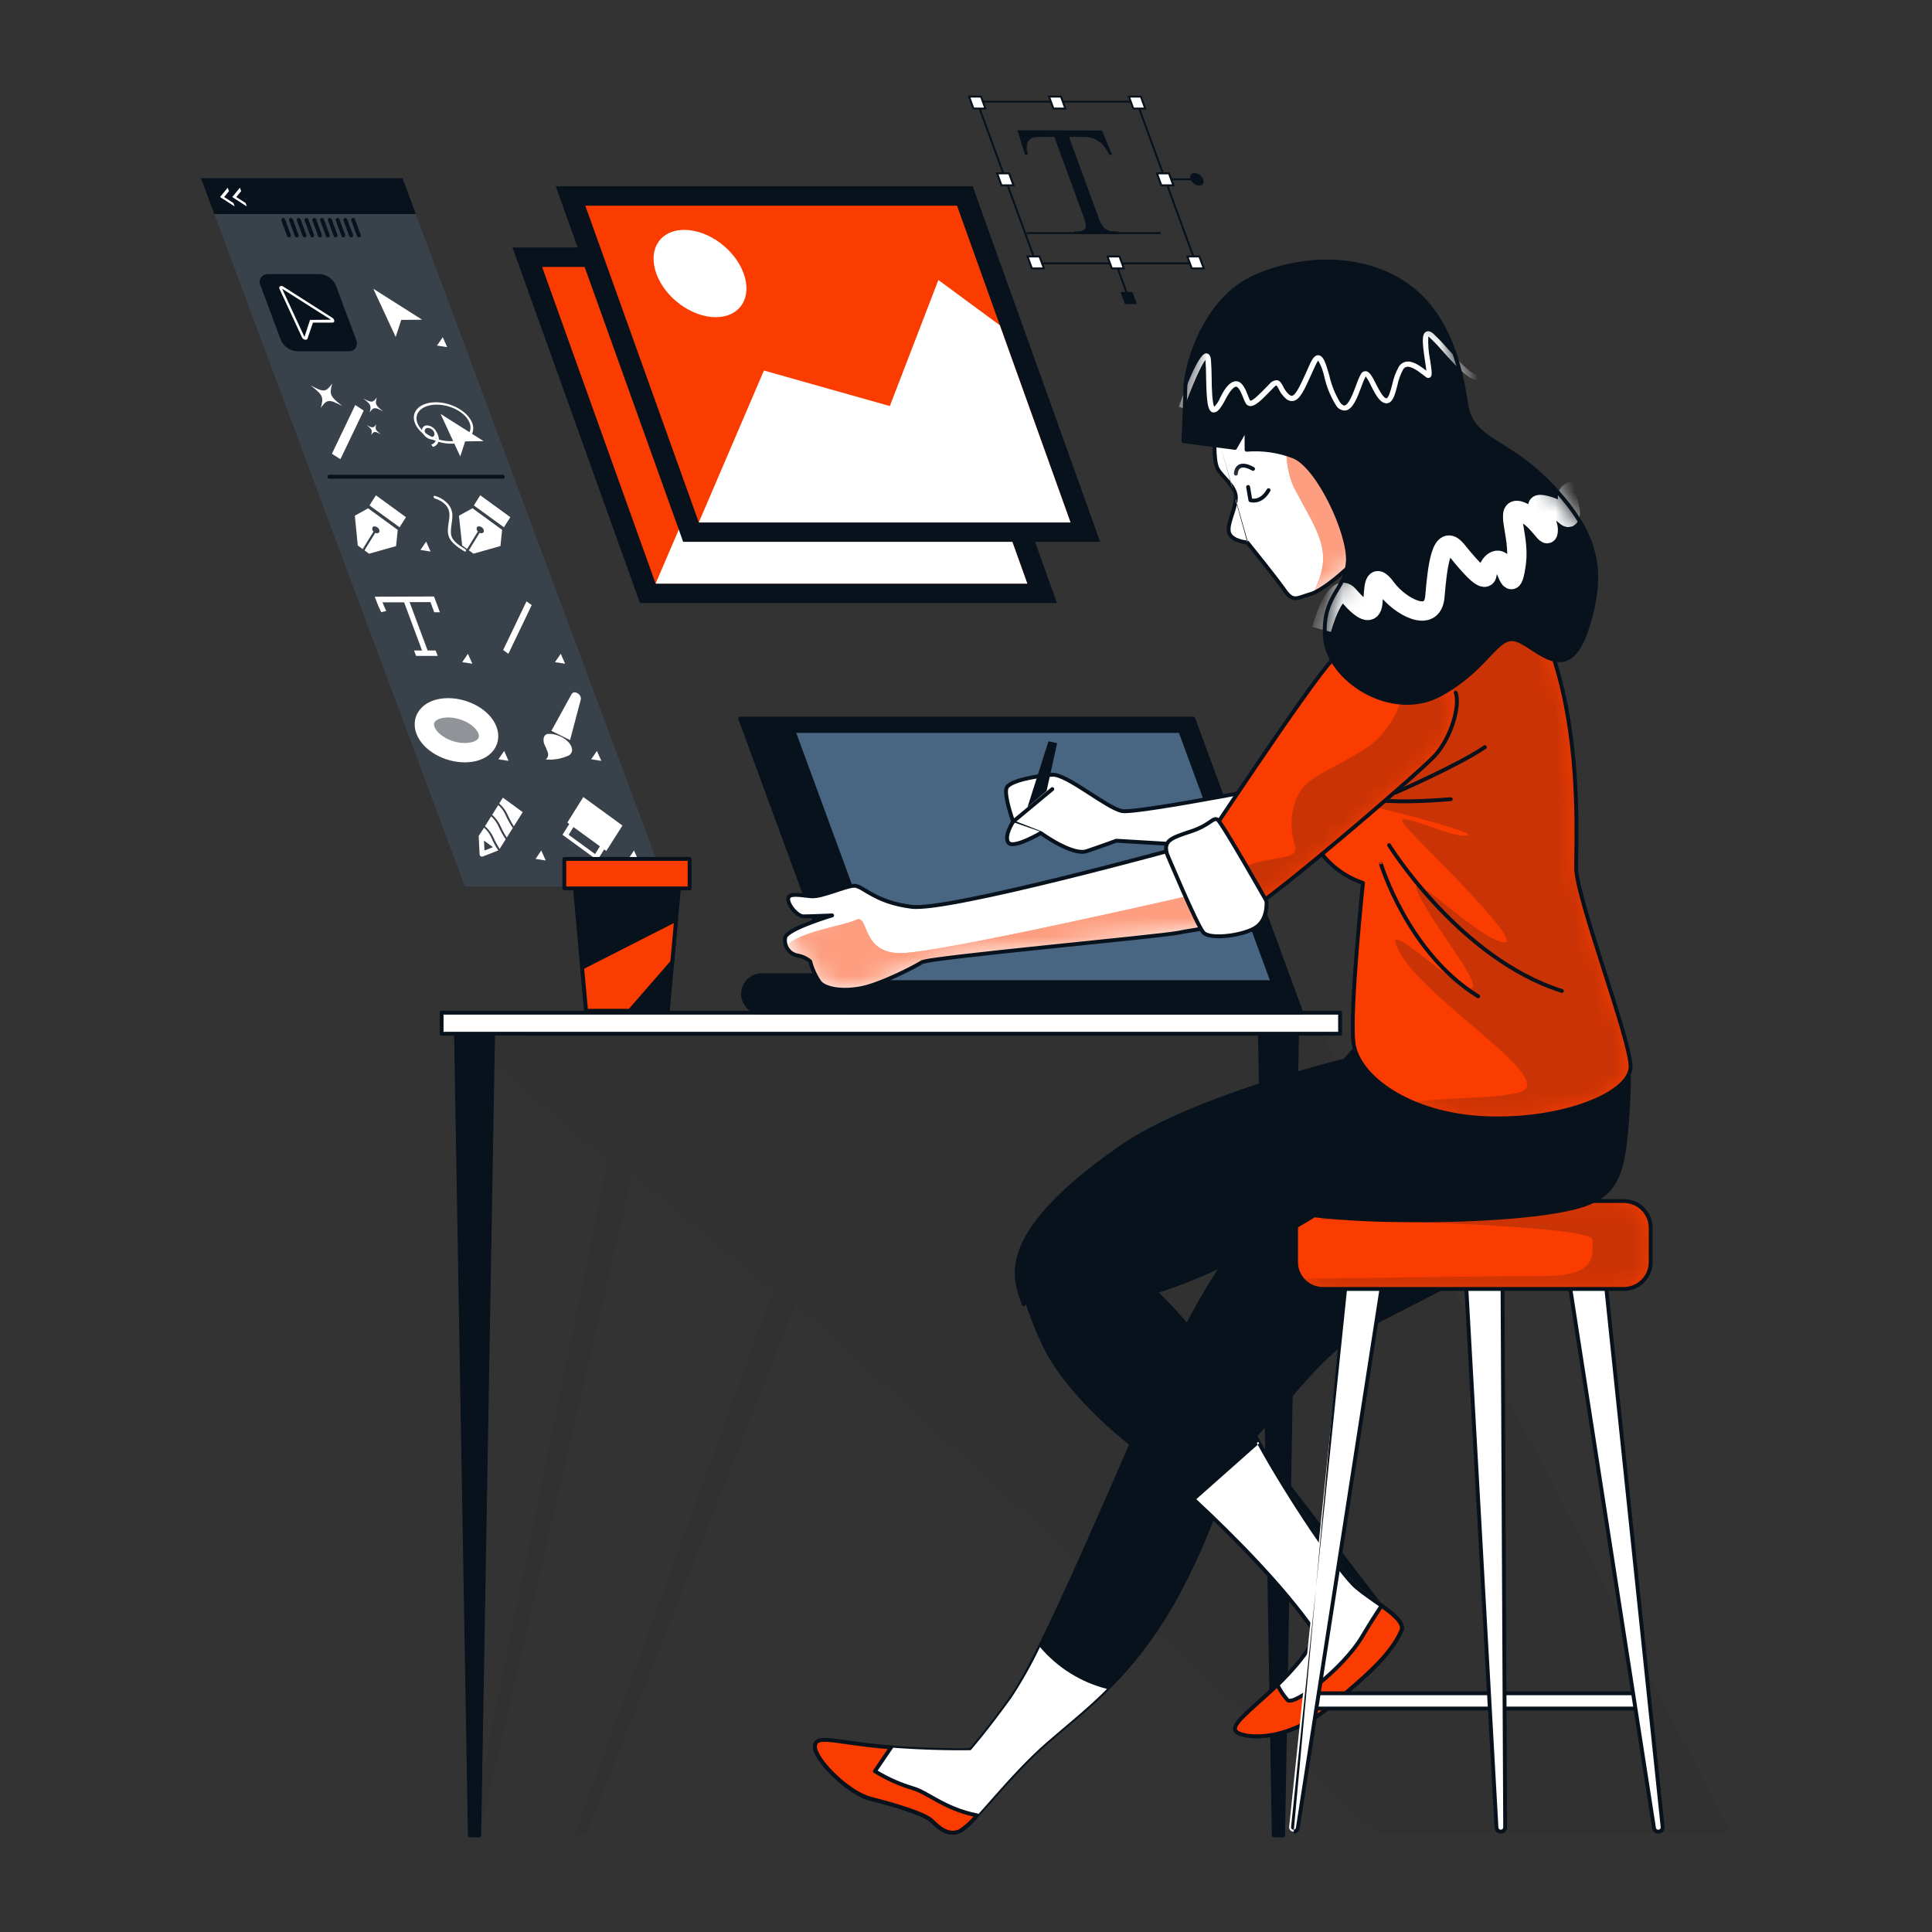 <svg xmlns="http://www.w3.org/2000/svg" width="100" height="100" viewBox="0 0 100 100" fill="none">
  <rect x="0" y="0" width="100" height="100" fill="#333333" stroke="none"/>
  <path d="M34.497 45.888H24.061L10.4 9.224H20.835L34.497 45.888Z" fill="#07121D"/>
  <path opacity="0.2" d="M34.497 45.888H24.061L10.4 9.224H20.835L34.497 45.888Z" fill="white"/>
  <path d="M18.049 18.18H15.366C15.183 18.169 15.007 18.106 14.858 17.999C14.71 17.892 14.595 17.744 14.527 17.574L13.49 14.792C13.454 14.729 13.436 14.656 13.438 14.583C13.439 14.51 13.461 14.439 13.5 14.377C13.539 14.315 13.594 14.265 13.659 14.232C13.724 14.198 13.797 14.184 13.87 14.188H16.554C16.736 14.2 16.912 14.262 17.06 14.369C17.209 14.476 17.324 14.623 17.392 14.792L18.429 17.574C18.552 17.909 18.385 18.18 18.049 18.18Z" fill="#07121D"/>
  <path d="M21.526 11.077H11.091L10.4 9.224H20.835L21.526 11.077Z" fill="#07121D"/>
  <path fill-rule="evenodd" clip-rule="evenodd" d="M14.624 11.289C14.676 11.269 14.733 11.296 14.752 11.347L15.052 12.152C15.071 12.204 15.044 12.262 14.993 12.281C14.941 12.3 14.883 12.274 14.864 12.222L14.565 11.417C14.546 11.365 14.572 11.308 14.624 11.289Z" fill="#07121D"/>
  <path fill-rule="evenodd" clip-rule="evenodd" d="M15.026 11.289C15.078 11.269 15.136 11.296 15.155 11.347L15.454 12.152C15.473 12.204 15.447 12.262 15.395 12.281C15.343 12.3 15.286 12.274 15.266 12.222L14.967 11.417C14.948 11.365 14.974 11.308 15.026 11.289Z" fill="#07121D"/>
  <path fill-rule="evenodd" clip-rule="evenodd" d="M15.424 11.289C15.476 11.269 15.534 11.295 15.553 11.347L15.855 12.152C15.874 12.204 15.848 12.262 15.796 12.281C15.745 12.3 15.687 12.274 15.668 12.222L15.366 11.417C15.346 11.366 15.373 11.308 15.424 11.289Z" fill="#07121D"/>
  <path fill-rule="evenodd" clip-rule="evenodd" d="M15.827 11.289C15.879 11.269 15.936 11.296 15.956 11.347L16.255 12.152C16.274 12.204 16.247 12.262 16.196 12.281C16.144 12.3 16.086 12.274 16.067 12.222L15.768 11.417C15.749 11.365 15.775 11.308 15.827 11.289Z" fill="#07121D"/>
  <path fill-rule="evenodd" clip-rule="evenodd" d="M16.231 11.289C16.283 11.269 16.34 11.296 16.36 11.347L16.659 12.152C16.678 12.204 16.652 12.262 16.6 12.281C16.548 12.3 16.491 12.274 16.471 12.222L16.172 11.417C16.153 11.365 16.179 11.308 16.231 11.289Z" fill="#07121D"/>
  <path fill-rule="evenodd" clip-rule="evenodd" d="M16.634 11.289C16.685 11.269 16.743 11.296 16.762 11.347L17.061 12.152C17.081 12.204 17.054 12.262 17.002 12.281C16.951 12.3 16.893 12.274 16.874 12.222L16.575 11.417C16.555 11.365 16.582 11.308 16.634 11.289Z" fill="#07121D"/>
  <path fill-rule="evenodd" clip-rule="evenodd" d="M17.036 11.289C17.088 11.269 17.145 11.296 17.165 11.347L17.464 12.152C17.483 12.204 17.456 12.262 17.405 12.281C17.353 12.3 17.295 12.274 17.276 12.222L16.977 11.417C16.958 11.365 16.984 11.308 17.036 11.289Z" fill="#07121D"/>
  <path fill-rule="evenodd" clip-rule="evenodd" d="M17.438 11.289C17.49 11.269 17.548 11.296 17.567 11.347L17.866 12.152C17.885 12.204 17.859 12.262 17.807 12.281C17.755 12.3 17.698 12.274 17.678 12.222L17.379 11.417C17.36 11.365 17.387 11.308 17.438 11.289Z" fill="#07121D"/>
  <path fill-rule="evenodd" clip-rule="evenodd" d="M17.838 11.289C17.89 11.269 17.948 11.295 17.967 11.347L18.269 12.152C18.288 12.204 18.262 12.262 18.21 12.281C18.159 12.3 18.101 12.274 18.082 12.222L17.78 11.417C17.76 11.366 17.787 11.308 17.838 11.289Z" fill="#07121D"/>
  <path fill-rule="evenodd" clip-rule="evenodd" d="M18.241 11.289C18.293 11.269 18.35 11.296 18.369 11.347L18.669 12.152C18.688 12.204 18.662 12.262 18.61 12.281C18.558 12.3 18.5 12.274 18.481 12.222L18.182 11.417C18.163 11.365 18.189 11.308 18.241 11.289Z" fill="#07121D"/>
  <path d="M17.179 16.436L14.663 14.834C14.64 14.816 14.611 14.805 14.582 14.802C14.552 14.799 14.522 14.804 14.495 14.818C14.474 14.834 14.459 14.858 14.455 14.884C14.45 14.911 14.456 14.938 14.47 14.96L15.627 17.456C15.643 17.488 15.665 17.516 15.692 17.538C15.719 17.56 15.75 17.576 15.784 17.585H15.823C15.844 17.587 15.865 17.581 15.882 17.57C15.899 17.558 15.912 17.541 15.918 17.521L16.198 16.699H17.204C17.217 16.7 17.23 16.699 17.243 16.694C17.255 16.69 17.266 16.683 17.276 16.674C17.285 16.665 17.293 16.654 17.298 16.642C17.303 16.63 17.305 16.617 17.305 16.604C17.299 16.568 17.285 16.534 17.263 16.504C17.241 16.475 17.212 16.451 17.179 16.436Z" fill="white"/>
  <path d="M17.129 16.548L14.602 14.946L15.759 17.443L16.047 16.559L17.129 16.548Z" fill="#07121D"/>
  <path d="M21.849 16.548L19.322 14.946L20.482 17.443L20.767 16.559L21.849 16.548Z" fill="white"/>
  <path d="M23.145 17.968L22.918 17.453L22.619 17.886L23.145 17.968Z" fill="white"/>
  <path d="M29.25 34.354L29.024 33.84L28.725 34.273L29.25 34.354Z" fill="white"/>
  <path d="M31.125 39.383L30.896 38.869L30.6 39.3L31.125 39.383Z" fill="white"/>
  <path d="M33.045 44.538L32.816 44.023L32.52 44.457L33.045 44.538Z" fill="white"/>
  <path d="M22.287 28.549L22.058 28.034L21.762 28.465L22.287 28.549Z" fill="white"/>
  <path d="M24.449 34.354L24.22 33.84L23.924 34.273L24.449 34.354Z" fill="white"/>
  <path d="M26.322 39.383L26.096 38.869L25.797 39.3L26.322 39.383Z" fill="white"/>
  <path d="M28.246 44.538L28.017 44.023L27.721 44.457L28.246 44.538Z" fill="white"/>
  <path d="M17.18 23.486L17.619 23.769L18.826 21.25L18.387 20.965L17.18 23.486Z" fill="white"/>
  <path d="M17.723 21.017C17.082 20.52 17.038 20.419 17.194 19.855C16.864 20.307 16.767 20.316 16.076 19.947C16.716 20.447 16.761 20.548 16.605 21.112C16.923 20.66 17.021 20.651 17.723 21.017Z" fill="white"/>
  <path d="M19.83 21.289C19.436 20.981 19.408 20.92 19.503 20.57C19.299 20.85 19.24 20.85 18.807 20.629C19.201 20.936 19.229 20.998 19.131 21.347C19.335 21.068 19.396 21.062 19.83 21.289Z" fill="white"/>
  <path d="M19.708 22.474C19.429 22.254 19.406 22.212 19.476 21.963C19.331 22.161 19.286 22.164 18.979 22.002C19.258 22.223 19.278 22.268 19.21 22.516C19.356 22.315 19.398 22.312 19.708 22.474Z" fill="white"/>
  <path d="M26.043 33.647L26.314 33.84L27.522 31.319L27.251 31.126L26.043 33.647Z" fill="white"/>
  <path d="M25.031 22.834L22.803 21.423L23.823 23.626L24.077 22.846L25.031 22.834Z" fill="white"/>
  <path d="M23.354 22.966C22.538 22.966 21.694 22.483 21.473 21.89C21.252 21.297 21.739 20.822 22.561 20.822C23.382 20.822 24.221 21.306 24.442 21.896C24.663 22.485 24.174 22.966 23.354 22.966ZM22.602 20.945C21.856 20.945 21.409 21.37 21.602 21.89C21.795 22.41 22.561 22.835 23.307 22.835C24.053 22.835 24.503 22.413 24.308 21.89C24.112 21.367 23.349 20.945 22.602 20.945Z" fill="white"/>
  <path d="M22.374 22.75C22.264 22.742 22.16 22.704 22.071 22.639C21.983 22.574 21.914 22.486 21.873 22.384C21.852 22.346 21.841 22.302 21.842 22.258C21.843 22.214 21.856 22.171 21.879 22.133C21.903 22.096 21.936 22.065 21.975 22.045C22.015 22.025 22.058 22.015 22.103 22.018C22.212 22.026 22.317 22.064 22.405 22.129C22.494 22.194 22.562 22.282 22.603 22.384C22.625 22.423 22.636 22.466 22.635 22.511C22.634 22.555 22.621 22.598 22.597 22.635C22.574 22.673 22.541 22.703 22.501 22.724C22.462 22.744 22.418 22.753 22.374 22.75ZM22.15 22.149C22.122 22.147 22.093 22.153 22.067 22.165C22.042 22.178 22.02 22.198 22.005 22.222C21.99 22.246 21.981 22.274 21.981 22.303C21.98 22.331 21.988 22.36 22.002 22.384C22.028 22.451 22.072 22.508 22.13 22.55C22.187 22.592 22.255 22.617 22.326 22.622C22.455 22.622 22.522 22.516 22.474 22.384C22.448 22.319 22.403 22.262 22.346 22.221C22.288 22.179 22.221 22.154 22.15 22.149Z" fill="white"/>
  <path d="M22.41 23.134L22.32 23.011C22.386 22.995 22.445 22.959 22.491 22.91C22.538 22.86 22.568 22.799 22.58 22.732C22.584 22.62 22.55 22.51 22.485 22.419L22.591 22.374C22.677 22.494 22.722 22.64 22.717 22.788C22.704 22.869 22.669 22.945 22.614 23.006C22.56 23.067 22.489 23.112 22.41 23.134Z" fill="white"/>
  <path d="M21.012 26.768L19.455 25.636L19.125 26.161L20.682 27.293L21.012 26.768Z" fill="white"/>
  <path d="M18.518 28.236L18.773 28.42L19.332 27.514C19.302 27.488 19.28 27.454 19.271 27.415C19.262 27.376 19.266 27.336 19.281 27.299C19.323 27.229 19.438 27.229 19.533 27.299C19.576 27.323 19.609 27.362 19.626 27.408C19.643 27.454 19.644 27.504 19.628 27.551C19.603 27.579 19.569 27.598 19.532 27.604C19.494 27.609 19.456 27.601 19.424 27.581L18.865 28.487L19.102 28.66L20.5 28.266L20.587 27.428L19.052 26.31L18.367 26.692L18.518 28.236Z" fill="white"/>
  <path fill-rule="evenodd" clip-rule="evenodd" d="M16.947 24.677C16.947 24.622 16.992 24.577 17.047 24.577H26.029C26.084 24.577 26.129 24.622 26.129 24.677C26.129 24.732 26.084 24.777 26.029 24.777H17.047C16.992 24.777 16.947 24.732 16.947 24.677Z" fill="#07121D"/>
  <path d="M24.857 25.636L24.527 26.161L26.084 27.293L26.414 26.768L24.857 25.636Z" fill="white"/>
  <path d="M23.756 26.692L23.921 28.233L24.175 28.417L24.734 27.511C24.704 27.485 24.683 27.451 24.674 27.412C24.665 27.373 24.668 27.333 24.684 27.296C24.726 27.226 24.84 27.226 24.936 27.296C24.978 27.32 25.011 27.359 25.029 27.405C25.046 27.451 25.047 27.501 25.031 27.548C25.006 27.576 24.972 27.595 24.934 27.601C24.897 27.606 24.859 27.599 24.826 27.578L24.267 28.484L24.505 28.658L25.903 28.263L25.989 27.425L24.455 26.307L23.756 26.692Z" fill="white"/>
  <path d="M23.371 27.148C23.388 27.038 23.402 26.921 23.413 26.79C23.425 26.664 23.412 26.537 23.374 26.416C23.337 26.296 23.274 26.184 23.192 26.088C23.01 25.885 22.773 25.738 22.51 25.666C22.468 25.666 22.434 25.666 22.44 25.716C22.444 25.738 22.454 25.757 22.469 25.773C22.484 25.789 22.503 25.8 22.524 25.806C22.738 25.868 22.931 25.987 23.083 26.15C23.149 26.229 23.199 26.322 23.23 26.421C23.26 26.52 23.27 26.625 23.259 26.728C23.259 26.857 23.231 26.974 23.217 27.081C23.142 27.64 23.097 27.975 24.025 28.531C24.04 28.542 24.057 28.548 24.075 28.548C24.085 28.549 24.095 28.546 24.103 28.541C24.112 28.536 24.119 28.529 24.123 28.52C24.126 28.499 24.123 28.478 24.113 28.46C24.104 28.441 24.088 28.426 24.07 28.417C23.267 27.933 23.298 27.704 23.371 27.148Z" fill="white"/>
  <path d="M19.396 30.885L19.452 31.031C19.532 31.255 19.625 31.474 19.732 31.688L19.992 31.623C19.919 31.478 19.855 31.328 19.799 31.176H20.917L21.845 33.669H21.429L21.538 33.949H22.656L22.547 33.669H22.133L21.2 31.165H22.281L22.474 31.69H22.768L22.519 31.019L22.463 30.874L19.396 30.885Z" fill="white"/>
  <path opacity="0.44" d="M25.232 37.796C25.473 38.439 24.953 38.959 24.058 38.959C23.164 38.959 22.258 38.439 22.021 37.796C21.783 37.153 22.3 36.636 23.195 36.636C24.089 36.636 24.995 37.156 25.232 37.796Z" fill="white"/>
  <path d="M25.232 37.796C25.473 38.439 24.953 38.959 24.058 38.959C23.164 38.959 22.258 38.439 22.021 37.796C21.783 37.153 22.3 36.636 23.195 36.636C24.089 36.636 24.995 37.156 25.232 37.796Z" stroke="white" stroke-miterlimit="10"/>
  <path d="M28.539 37.829L29.593 35.914C29.608 35.893 29.628 35.875 29.651 35.861C29.673 35.847 29.698 35.839 29.724 35.835C29.75 35.831 29.777 35.833 29.802 35.84C29.828 35.847 29.852 35.859 29.872 35.875C29.934 35.901 29.985 35.945 30.02 36.002C30.055 36.058 30.07 36.124 30.065 36.191L29.506 38.307L28.539 37.829Z" fill="white"/>
  <path d="M28.366 37.991C28.78 37.935 29.59 38.29 29.613 38.83C29.609 38.889 29.59 38.946 29.557 38.995C29.524 39.044 29.479 39.084 29.425 39.109C29.056 39.276 28.65 39.345 28.246 39.31C28.298 39.27 28.337 39.215 28.357 39.152C28.378 39.089 28.379 39.022 28.36 38.958C28.305 38.804 28.24 38.653 28.168 38.505C28.092 38.29 28.131 38.002 28.366 37.986" fill="white"/>
  <path d="M26.172 42.193C26.085 41.993 25.955 41.814 25.791 41.67L25.473 42.176C25.661 42.338 25.811 42.541 25.912 42.769C26.003 42.971 26.11 43.166 26.23 43.353L26.541 42.855C26.399 42.645 26.275 42.424 26.172 42.193Z" fill="white"/>
  <path d="M25.805 42.777C25.716 42.577 25.585 42.399 25.422 42.254L25.104 42.763C25.292 42.925 25.443 43.128 25.545 43.355C25.636 43.558 25.741 43.753 25.861 43.94L26.174 43.442C26.03 43.232 25.907 43.01 25.805 42.777Z" fill="white"/>
  <path d="M26.282 42.184C26.372 42.387 26.478 42.582 26.597 42.769L27.056 42.036L26.03 41.287L25.84 41.589C26.028 41.754 26.179 41.957 26.282 42.184Z" fill="white"/>
  <path d="M25.437 43.364C25.35 43.164 25.22 42.985 25.057 42.841L24.777 43.266L24.825 44.23C24.827 44.247 24.832 44.264 24.841 44.279C24.85 44.294 24.861 44.307 24.875 44.317C24.889 44.327 24.905 44.334 24.922 44.338C24.939 44.342 24.956 44.342 24.973 44.339L25.789 44.018C25.653 43.81 25.535 43.591 25.437 43.364ZM25.076 44.023L25.051 43.509L25.518 43.85L25.076 44.023Z" fill="white"/>
  <path d="M29.465 42.649L29.115 43.208L30.921 44.525L31.27 43.965L31.38 44.047L32.218 42.73L30.192 41.254L29.367 42.571L29.465 42.649ZM30.801 44.206L29.434 43.208L29.683 42.808L31.052 43.806L30.801 44.206Z" fill="white"/>
  <path d="M12.416 9.716L12.483 9.892L12.231 10.199L12.712 10.507L12.776 10.686L12.021 10.199L12.416 9.716Z" fill="white"/>
  <path d="M11.785 9.716L11.852 9.892L11.6 10.199L12.081 10.507L12.148 10.686L11.391 10.199L11.785 9.716Z" fill="white"/>
  <path d="M54.708 31.212H33.124L26.527 12.808H48.111L54.708 31.212Z" fill="#07121D"/>
  <path d="M53.175 30.209H33.934L28.059 13.815H47.299L53.175 30.209Z" fill="#FA3C00"/>
  <path d="M49.515 20.003L46.334 17.66L43.821 24.185L37.305 22.345L33.934 30.209H53.174L49.515 20.003Z" fill="white"/>
  <path d="M36.257 17.325C35.81 16.078 34.437 15.066 33.182 15.066C31.927 15.066 31.287 16.078 31.734 17.325C32.181 18.572 33.554 19.584 34.809 19.584C36.064 19.584 36.707 18.586 36.257 17.325Z" fill="white"/>
  <path d="M56.944 28.045H35.361L28.764 9.641H50.347L56.944 28.045Z" fill="#07121D"/>
  <path d="M55.411 27.042H36.171L30.295 10.645H49.535L55.411 27.042Z" fill="#FA3C00"/>
  <path d="M51.751 16.836L48.57 14.493L46.057 21.018L39.541 19.178L36.17 27.042H55.41L51.751 16.836Z" fill="white"/>
  <path d="M38.493 14.158C38.046 12.911 36.674 11.899 35.419 11.899C34.163 11.899 33.523 12.911 33.971 14.158C34.418 15.405 35.79 16.417 37.045 16.417C38.301 16.417 38.944 15.405 38.493 14.158Z" fill="white"/>
  <path d="M57.041 6.753L57.559 8.011H57.41C57.331 7.842 57.233 7.683 57.117 7.536C56.992 7.393 56.839 7.278 56.667 7.198C56.485 7.121 56.288 7.084 56.091 7.089H55.333L56.834 11.19C56.897 11.418 57.011 11.63 57.167 11.807C57.317 11.922 57.502 11.982 57.69 11.975H57.877L57.93 12.12H55.655L55.602 11.975H55.792C56.018 11.975 56.152 11.905 56.197 11.768C56.205 11.568 56.162 11.369 56.074 11.19L54.573 7.089H53.93C53.757 7.079 53.583 7.098 53.416 7.145C53.356 7.17 53.304 7.208 53.261 7.257C53.219 7.305 53.187 7.362 53.17 7.424C53.125 7.616 53.138 7.816 53.206 8H53.055L52.658 6.742L57.041 6.753Z" fill="#07121D"/>
  <path fill-rule="evenodd" clip-rule="evenodd" d="M61.95 9.332H60.309V9.232H61.95V9.332Z" fill="#07121D"/>
  <path fill-rule="evenodd" clip-rule="evenodd" d="M50.502 5.213H58.872L61.969 13.682H53.599L50.502 5.213ZM50.645 5.313L53.669 13.582H61.826L58.802 5.313H50.645Z" fill="#07121D"/>
  <path d="M52.456 9.59H51.836L51.609 8.973H52.23L52.456 9.59Z" fill="white"/>
  <path fill-rule="evenodd" clip-rule="evenodd" d="M51.539 8.923H52.266L52.529 9.641H51.802L51.539 8.923ZM51.682 9.023L51.872 9.541H52.386L52.196 9.023H51.682Z" fill="#07121D"/>
  <path d="M60.732 9.59H60.111L59.885 8.973H60.505L60.732 9.59Z" fill="white"/>
  <path fill-rule="evenodd" clip-rule="evenodd" d="M59.812 8.923H60.54L60.803 9.641H60.076L59.812 8.923ZM59.956 9.023L60.145 9.541H60.66L60.47 9.023H59.956Z" fill="#07121D"/>
  <path d="M51.004 5.618H50.387L50.16 5H50.778L51.004 5.618Z" fill="white"/>
  <path fill-rule="evenodd" clip-rule="evenodd" d="M50.088 4.95H50.812L51.075 5.668H50.351L50.088 4.95ZM50.231 5.05L50.421 5.568H50.932L50.742 5.05H50.231Z" fill="#07121D"/>
  <path d="M59.278 5.618H58.66L58.434 5H59.051L59.278 5.618Z" fill="white"/>
  <path fill-rule="evenodd" clip-rule="evenodd" d="M58.361 4.95H59.086L59.349 5.668H58.624L58.361 4.95ZM58.505 5.05L58.694 5.568H59.206L59.016 5.05H58.505Z" fill="#07121D"/>
  <path d="M55.143 5.618H54.525L54.299 5H54.917L55.143 5.618Z" fill="white"/>
  <path fill-rule="evenodd" clip-rule="evenodd" d="M54.227 4.95H54.951L55.214 5.668H54.49L54.227 4.95ZM54.37 5.05L54.559 5.568H55.071L54.881 5.05H54.37Z" fill="#07121D"/>
  <path d="M54.031 13.892H53.41L53.184 13.274H53.804L54.031 13.892Z" fill="white"/>
  <path fill-rule="evenodd" clip-rule="evenodd" d="M53.113 13.225H53.84L54.103 13.942H53.376L53.113 13.225ZM53.256 13.325L53.446 13.842H53.96L53.77 13.325H53.256Z" fill="#07121D"/>
  <path d="M62.306 13.892H61.685L61.459 13.274H62.08L62.306 13.892Z" fill="white"/>
  <path fill-rule="evenodd" clip-rule="evenodd" d="M61.387 13.225H62.114L62.377 13.942H61.65L61.387 13.225ZM61.53 13.325L61.72 13.842H62.234L62.044 13.325H61.53Z" fill="#07121D"/>
  <path fill-rule="evenodd" clip-rule="evenodd" d="M58.367 15.442L57.766 13.798L57.859 13.764L58.461 15.407L58.367 15.442Z" fill="#07121D"/>
  <path d="M58.171 13.892H57.551L57.324 13.274H57.945L58.171 13.892Z" fill="white"/>
  <path fill-rule="evenodd" clip-rule="evenodd" d="M57.252 13.225H57.979L58.242 13.942H57.515L57.252 13.225ZM57.395 13.325L57.585 13.842H58.099L57.909 13.325H57.395Z" fill="#07121D"/>
  <path d="M58.845 15.735H58.224L57.998 15.114H58.619L58.845 15.735Z" fill="#07121D"/>
  <path fill-rule="evenodd" clip-rule="evenodd" d="M60.08 12.114H53.139V12.014H60.08V12.114Z" fill="#07121D"/>
  <path d="M62.276 9.283C62.241 9.192 62.18 9.113 62.102 9.055C62.023 8.997 61.929 8.962 61.832 8.955C61.792 8.953 61.753 8.961 61.718 8.979C61.683 8.997 61.653 9.024 61.632 9.058C61.611 9.091 61.599 9.13 61.598 9.169C61.597 9.209 61.606 9.248 61.625 9.283C61.661 9.373 61.722 9.452 61.8 9.509C61.879 9.567 61.972 9.6 62.07 9.607C62.109 9.61 62.148 9.602 62.184 9.585C62.219 9.567 62.249 9.54 62.27 9.507C62.291 9.473 62.303 9.435 62.304 9.395C62.305 9.356 62.296 9.317 62.276 9.283Z" fill="#07121D"/>
  <path opacity="0.05" d="M23.969 53.665L31.458 60.083L24.321 95.001H24.805L32.743 60.724L40.017 66.823L29.747 94.959L30.39 94.852L41.194 67.466L71.255 94.852H89.548L68.153 52.916L23.969 53.665Z" fill="#07121D"/>
  <path d="M24.803 95.001H24.32L23.596 53.067H25.527L24.803 95.001Z" fill="#07121D"/>
  <path fill-rule="evenodd" clip-rule="evenodd" d="M23.525 52.997C23.544 52.978 23.569 52.967 23.596 52.967H25.528C25.555 52.967 25.58 52.978 25.599 52.997C25.618 53.016 25.628 53.042 25.628 53.069L24.904 95.002C24.903 95.057 24.858 95.1 24.804 95.1H24.32C24.265 95.1 24.221 95.057 24.22 95.002L23.496 53.069C23.496 53.042 23.506 53.016 23.525 52.997ZM23.698 53.167L24.418 94.9H24.705L25.426 53.167H23.698Z" fill="#07121D"/>
  <path d="M66.415 95.001H65.931L65.207 53.067H67.139L66.415 95.001Z" fill="#07121D"/>
  <path fill-rule="evenodd" clip-rule="evenodd" d="M65.136 52.997C65.155 52.978 65.181 52.967 65.207 52.967H67.139C67.166 52.967 67.192 52.978 67.21 52.997C67.229 53.016 67.24 53.042 67.239 53.069L66.515 95.002C66.514 95.057 66.47 95.1 66.415 95.1H65.931C65.877 95.1 65.832 95.057 65.831 95.002L65.107 53.069C65.107 53.042 65.117 53.016 65.136 52.997ZM65.309 53.167L66.03 94.9H66.317L67.037 53.167H65.309Z" fill="#07121D"/>
  <path d="M69.361 52.418H22.857V53.505H69.361V52.418Z" fill="white"/>
  <path fill-rule="evenodd" clip-rule="evenodd" d="M22.758 52.418C22.758 52.363 22.803 52.318 22.858 52.318H69.362C69.417 52.318 69.462 52.363 69.462 52.418V53.506C69.462 53.561 69.417 53.606 69.362 53.606H22.858C22.803 53.606 22.758 53.561 22.758 53.506V52.418ZM22.958 52.518V53.406H69.262V52.518H22.958Z" fill="#07121D"/>
  <path d="M41.159 39.64C41.179 39.767 41.16 39.896 41.103 40.011C41.048 40.127 40.958 40.222 40.846 40.284C40.734 40.347 40.606 40.374 40.478 40.361C40.351 40.349 40.231 40.297 40.133 40.214C40.036 40.131 39.967 40.02 39.934 39.896C39.902 39.772 39.908 39.641 39.953 39.521C39.997 39.401 40.078 39.297 40.183 39.224C40.288 39.151 40.413 39.112 40.541 39.112C40.693 39.101 40.843 39.15 40.958 39.249C41.074 39.348 41.146 39.489 41.159 39.64Z" fill="#486581"/>
  <path fill-rule="evenodd" clip-rule="evenodd" d="M40.894 39.326C40.798 39.244 40.674 39.203 40.548 39.212C40.546 39.212 40.544 39.212 40.541 39.212C40.434 39.212 40.328 39.245 40.24 39.306C40.152 39.368 40.084 39.455 40.047 39.556C40.01 39.657 40.004 39.767 40.031 39.871C40.059 39.975 40.117 40.068 40.199 40.138C40.28 40.208 40.382 40.251 40.489 40.262C40.596 40.273 40.704 40.25 40.797 40.198C40.891 40.145 40.967 40.065 41.014 39.968C41.061 39.871 41.077 39.763 41.06 39.656C41.06 39.654 41.06 39.651 41.059 39.649C41.049 39.524 40.989 39.407 40.894 39.326ZM40.538 39.012C40.715 39.001 40.889 39.059 41.024 39.174C41.158 39.289 41.242 39.452 41.258 39.629C41.281 39.774 41.258 39.923 41.194 40.056C41.129 40.189 41.025 40.3 40.895 40.372C40.766 40.445 40.617 40.476 40.469 40.461C40.321 40.446 40.181 40.387 40.069 40.29C39.956 40.194 39.875 40.065 39.838 39.921C39.8 39.778 39.808 39.626 39.86 39.486C39.911 39.347 40.004 39.227 40.126 39.142C40.247 39.058 40.391 39.013 40.538 39.012Z" fill="#07121D"/>
  <path d="M41.754 41.251C41.774 41.377 41.755 41.507 41.699 41.622C41.643 41.737 41.553 41.832 41.442 41.895C41.33 41.957 41.202 41.984 41.074 41.971C40.947 41.959 40.826 41.907 40.729 41.824C40.632 41.741 40.562 41.63 40.53 41.506C40.498 41.382 40.504 41.251 40.549 41.131C40.593 41.011 40.673 40.907 40.778 40.834C40.883 40.761 41.009 40.722 41.137 40.722C41.288 40.711 41.438 40.761 41.554 40.86C41.669 40.959 41.742 41.099 41.754 41.251Z" fill="#486581"/>
  <path fill-rule="evenodd" clip-rule="evenodd" d="M41.489 40.936C41.394 40.854 41.27 40.813 41.144 40.822C41.142 40.822 41.139 40.823 41.137 40.823C41.029 40.822 40.924 40.855 40.836 40.917C40.748 40.978 40.68 41.065 40.643 41.166C40.605 41.267 40.6 41.377 40.627 41.481C40.654 41.585 40.713 41.679 40.794 41.749C40.876 41.819 40.977 41.862 41.084 41.872C41.192 41.883 41.299 41.861 41.393 41.808C41.487 41.755 41.563 41.675 41.61 41.578C41.657 41.482 41.673 41.373 41.656 41.267C41.656 41.264 41.655 41.262 41.655 41.259C41.645 41.134 41.585 41.018 41.489 40.936ZM41.133 40.623C41.31 40.611 41.485 40.669 41.619 40.784C41.754 40.899 41.838 41.062 41.854 41.239C41.876 41.384 41.854 41.533 41.79 41.666C41.725 41.799 41.62 41.91 41.491 41.983C41.361 42.055 41.212 42.086 41.065 42.071C40.917 42.057 40.777 41.997 40.664 41.901C40.551 41.804 40.471 41.675 40.434 41.532C40.396 41.388 40.404 41.236 40.455 41.097C40.507 40.958 40.6 40.837 40.722 40.753C40.843 40.669 40.986 40.623 41.133 40.623Z" fill="#07121D"/>
  <path d="M42.348 42.861C42.368 42.987 42.349 43.117 42.293 43.232C42.237 43.347 42.147 43.443 42.035 43.505C41.924 43.568 41.795 43.594 41.668 43.582C41.541 43.569 41.42 43.518 41.323 43.435C41.225 43.351 41.156 43.24 41.124 43.116C41.091 42.992 41.098 42.862 41.142 42.741C41.187 42.621 41.267 42.518 41.372 42.445C41.477 42.371 41.602 42.332 41.73 42.333C41.882 42.322 42.032 42.371 42.148 42.47C42.263 42.569 42.335 42.709 42.348 42.861Z" fill="#486581"/>
  <path fill-rule="evenodd" clip-rule="evenodd" d="M42.081 42.546C41.986 42.465 41.861 42.424 41.736 42.433C41.733 42.433 41.731 42.433 41.729 42.433C41.621 42.433 41.516 42.466 41.428 42.527C41.339 42.589 41.272 42.676 41.235 42.776C41.197 42.877 41.192 42.987 41.219 43.092C41.246 43.196 41.304 43.289 41.386 43.359C41.468 43.429 41.569 43.472 41.676 43.483C41.783 43.493 41.891 43.471 41.985 43.418C42.079 43.366 42.154 43.286 42.202 43.189C42.248 43.092 42.265 42.983 42.248 42.877C42.247 42.874 42.247 42.872 42.247 42.87C42.236 42.744 42.177 42.628 42.081 42.546ZM41.725 42.233C41.902 42.221 42.076 42.279 42.211 42.394C42.346 42.51 42.43 42.673 42.446 42.849C42.468 42.995 42.446 43.144 42.381 43.276C42.316 43.41 42.212 43.52 42.083 43.593C41.953 43.665 41.804 43.696 41.657 43.682C41.509 43.667 41.369 43.608 41.256 43.511C41.143 43.414 41.063 43.286 41.025 43.142C40.988 42.998 40.995 42.846 41.047 42.707C41.099 42.568 41.192 42.448 41.313 42.363C41.434 42.279 41.578 42.233 41.725 42.233Z" fill="#07121D"/>
  <path d="M42.944 44.471C42.964 44.598 42.945 44.727 42.889 44.842C42.833 44.957 42.743 45.053 42.632 45.115C42.52 45.178 42.392 45.205 42.265 45.192C42.137 45.18 42.017 45.129 41.919 45.046C41.822 44.963 41.752 44.852 41.72 44.728C41.687 44.605 41.693 44.474 41.737 44.354C41.781 44.234 41.861 44.13 41.966 44.056C42.071 43.983 42.195 43.943 42.323 43.943C42.475 43.932 42.626 43.981 42.742 44.08C42.858 44.179 42.93 44.319 42.944 44.471Z" fill="#486581"/>
  <path fill-rule="evenodd" clip-rule="evenodd" d="M42.675 44.156C42.579 44.074 42.455 44.033 42.329 44.042C42.327 44.042 42.324 44.042 42.322 44.042C42.215 44.043 42.11 44.076 42.022 44.138C41.934 44.199 41.867 44.287 41.83 44.388C41.793 44.489 41.788 44.598 41.815 44.702C41.842 44.806 41.901 44.899 41.983 44.969C42.065 45.039 42.166 45.082 42.273 45.092C42.38 45.103 42.487 45.08 42.581 45.027C42.675 44.975 42.75 44.895 42.797 44.798C42.844 44.701 42.86 44.592 42.843 44.486C42.843 44.484 42.843 44.482 42.843 44.48C42.831 44.354 42.771 44.237 42.675 44.156ZM42.318 43.842C42.495 43.831 42.67 43.888 42.805 44.003C42.94 44.118 43.025 44.282 43.042 44.458C43.064 44.604 43.041 44.753 42.977 44.885C42.913 45.019 42.809 45.129 42.679 45.202C42.55 45.274 42.401 45.306 42.254 45.291C42.106 45.277 41.966 45.218 41.853 45.121C41.74 45.025 41.659 44.897 41.622 44.753C41.584 44.61 41.591 44.458 41.642 44.319C41.693 44.179 41.785 44.059 41.907 43.974C42.027 43.889 42.171 43.843 42.318 43.842Z" fill="#07121D"/>
  <path d="M34.569 52.315H30.337L29.699 45.296H35.206L34.569 52.315Z" fill="#07121D"/>
  <path fill-rule="evenodd" clip-rule="evenodd" d="M29.624 45.229C29.643 45.208 29.67 45.196 29.698 45.196H35.205C35.233 45.196 35.26 45.208 35.278 45.229C35.297 45.25 35.307 45.277 35.304 45.305L34.667 52.325C34.662 52.376 34.619 52.416 34.567 52.416H30.335C30.283 52.416 30.24 52.376 30.235 52.325L29.598 45.305C29.596 45.277 29.605 45.25 29.624 45.229ZM29.807 45.396L30.426 52.215H34.476L35.095 45.396H29.807Z" fill="#07121D"/>
  <path d="M34.997 47.605L30.133 50.081L30.337 52.315H32.601L34.798 49.791L34.997 47.605Z" fill="#FA3C00"/>
  <path fill-rule="evenodd" clip-rule="evenodd" d="M35.051 47.522C35.081 47.542 35.098 47.578 35.095 47.614L34.896 49.8C34.894 49.821 34.886 49.841 34.872 49.856L32.675 52.381C32.656 52.403 32.629 52.415 32.6 52.415H30.335C30.284 52.415 30.24 52.376 30.236 52.324L30.032 50.091C30.028 50.05 30.049 50.011 30.086 49.992L34.95 47.516C34.982 47.499 35.021 47.502 35.051 47.522ZM30.237 50.14L30.427 52.215H32.554L34.7 49.75L34.879 47.776L30.237 50.14Z" fill="#07121D"/>
  <path d="M35.694 44.457H29.209V45.983H35.694V44.457Z" fill="#FA3C00"/>
  <path fill-rule="evenodd" clip-rule="evenodd" d="M29.109 44.457C29.109 44.402 29.154 44.357 29.209 44.357H35.695C35.75 44.357 35.795 44.402 35.795 44.457V45.984C35.795 46.039 35.75 46.084 35.695 46.084H29.209C29.154 46.084 29.109 46.039 29.109 45.984V44.457ZM29.309 44.557V45.884H35.595V44.557H29.309Z" fill="#07121D"/>
  <path d="M47.097 52.41H39.48C39.349 52.417 39.218 52.397 39.094 52.352C38.971 52.306 38.858 52.236 38.763 52.146C38.667 52.055 38.592 51.947 38.54 51.826C38.488 51.705 38.461 51.575 38.461 51.444C38.461 51.312 38.488 51.182 38.54 51.062C38.592 50.941 38.667 50.832 38.763 50.742C38.858 50.651 38.971 50.581 39.094 50.536C39.218 50.491 39.349 50.471 39.48 50.478H47.097C47.229 50.471 47.36 50.491 47.483 50.536C47.607 50.581 47.719 50.651 47.815 50.742C47.91 50.832 47.986 50.941 48.038 51.062C48.09 51.182 48.117 51.312 48.117 51.444C48.117 51.575 48.09 51.705 48.038 51.826C47.986 51.947 47.91 52.055 47.815 52.146C47.719 52.236 47.607 52.306 47.483 52.352C47.36 52.397 47.229 52.417 47.097 52.41Z" fill="#07121D"/>
  <path fill-rule="evenodd" clip-rule="evenodd" d="M39.473 50.578C39.355 50.572 39.238 50.59 39.127 50.63C39.017 50.671 38.916 50.734 38.83 50.815C38.745 50.896 38.676 50.993 38.63 51.102C38.583 51.21 38.559 51.326 38.559 51.444C38.559 51.562 38.583 51.678 38.63 51.787C38.676 51.895 38.745 51.993 38.83 52.074C38.916 52.155 39.017 52.217 39.127 52.258C39.238 52.299 39.355 52.316 39.473 52.31C39.475 52.31 39.477 52.31 39.479 52.31H47.096C47.098 52.31 47.099 52.31 47.101 52.31C47.219 52.316 47.337 52.299 47.447 52.258C47.558 52.217 47.659 52.155 47.744 52.074C47.83 51.993 47.898 51.895 47.945 51.787C47.991 51.678 48.015 51.562 48.015 51.444C48.015 51.326 47.991 51.21 47.945 51.102C47.898 50.993 47.83 50.896 47.744 50.815C47.659 50.734 47.558 50.671 47.447 50.63C47.337 50.59 47.219 50.572 47.101 50.578C47.099 50.578 47.098 50.578 47.096 50.578H39.479C39.477 50.578 39.475 50.578 39.473 50.578ZM39.481 50.378C39.337 50.371 39.194 50.393 39.058 50.443C38.922 50.493 38.798 50.57 38.693 50.669C38.587 50.769 38.504 50.889 38.446 51.023C38.389 51.156 38.359 51.299 38.359 51.444C38.359 51.589 38.389 51.733 38.446 51.866C38.504 51.999 38.587 52.119 38.693 52.219C38.798 52.319 38.922 52.396 39.058 52.446C39.194 52.495 39.337 52.517 39.481 52.51H47.093C47.237 52.517 47.381 52.495 47.516 52.446C47.652 52.396 47.777 52.319 47.882 52.219C47.987 52.119 48.071 51.999 48.128 51.866C48.186 51.733 48.215 51.589 48.215 51.444C48.215 51.299 48.186 51.156 48.128 51.023C48.071 50.889 47.987 50.769 47.882 50.669C47.777 50.57 47.652 50.493 47.516 50.443C47.381 50.393 47.237 50.371 47.093 50.378H39.481Z" fill="#07121D"/>
  <path d="M67.358 52.418H43.908L38.315 37.194H61.765L67.358 52.418Z" fill="#07121D"/>
  <path fill-rule="evenodd" clip-rule="evenodd" d="M38.233 37.138C38.252 37.111 38.282 37.095 38.315 37.095H61.765C61.807 37.095 61.845 37.121 61.859 37.16L67.453 52.384C67.464 52.414 67.46 52.449 67.441 52.476C67.422 52.502 67.391 52.518 67.359 52.518H43.908C43.867 52.518 43.829 52.492 43.815 52.453L38.221 37.229C38.21 37.199 38.214 37.164 38.233 37.138ZM38.458 37.295L43.978 52.318H67.216L61.696 37.295H38.458Z" fill="#07121D"/>
  <path d="M65.871 50.836H45.845L41.07 37.838H61.094L65.871 50.836Z" fill="#486581"/>
  <path fill-rule="evenodd" clip-rule="evenodd" d="M40.989 37.78C41.007 37.753 41.038 37.737 41.071 37.737H61.094C61.136 37.737 61.173 37.764 61.188 37.803L65.965 50.801C65.976 50.832 65.972 50.866 65.953 50.893C65.935 50.92 65.904 50.936 65.871 50.936H45.845C45.803 50.936 45.766 50.91 45.751 50.87L40.977 37.872C40.966 37.841 40.97 37.807 40.989 37.78ZM41.214 37.937L45.915 50.736H65.728L61.024 37.937H41.214Z" fill="#07121D"/>
  <path d="M69.801 57.855C69.257 58.655 68.641 59.404 67.962 60.092C65.815 62.031 63.97 64.279 62.486 66.761C60.383 70.326 58.919 73.968 57.526 77.121C56.134 80.274 53.613 86.094 52.352 87.867C51.092 89.639 50.239 90.587 50.239 90.587C50.239 90.587 48.156 90.634 45.691 90.416C43.225 90.198 42.205 89.754 42.174 90.396C42.144 91.039 43.852 92.803 45.065 93.111C46.278 93.418 47.86 93.888 48.229 94.254C48.598 94.62 49.068 95.04 49.688 94.771C50.309 94.503 52.157 91.917 54.222 90.136C56.288 88.356 58.754 86.592 60.984 82.441C63.215 78.29 63.333 75.916 64.898 74.357C66.463 72.797 68.113 70.351 70.109 69.062C72.104 67.773 78.061 65.386 79.965 62.912C81.869 60.438 80.876 57.411 79.045 56.329C77.214 55.247 71.238 54.856 69.801 57.855Z" fill="#07121D"/>
  <path fill-rule="evenodd" clip-rule="evenodd" d="M77.047 55.591C77.893 55.734 78.624 55.964 79.097 56.243C80.978 57.355 81.986 60.451 80.045 62.974C79.559 63.604 78.82 64.224 77.96 64.818C77.098 65.413 76.109 65.986 75.119 66.52C74.323 66.95 73.525 67.356 72.791 67.729C72.613 67.82 72.438 67.908 72.269 67.995C71.399 68.439 70.657 68.828 70.163 69.147C69.177 69.783 68.273 70.708 67.417 71.674C67.138 71.99 66.863 72.31 66.592 72.626C66.036 73.273 65.497 73.902 64.969 74.428C64.203 75.191 63.789 76.155 63.284 77.463C63.233 77.596 63.181 77.733 63.127 77.873C62.655 79.108 62.078 80.619 61.073 82.489C59.101 86.158 56.943 87.974 55.048 89.568C54.789 89.786 54.536 89.999 54.288 90.213C53.261 91.098 52.287 92.185 51.489 93.088C51.438 93.144 51.389 93.2 51.34 93.256C51.002 93.639 50.698 93.983 50.441 94.254C50.294 94.408 50.16 94.541 50.043 94.644C49.927 94.745 49.821 94.823 49.728 94.863C49.387 95.011 49.084 94.969 48.821 94.841C48.563 94.716 48.343 94.508 48.159 94.325C48.08 94.247 47.926 94.155 47.708 94.055C47.493 93.957 47.227 93.856 46.932 93.755C46.342 93.555 45.646 93.362 45.041 93.208C44.408 93.048 43.663 92.515 43.084 91.951C42.792 91.668 42.539 91.372 42.36 91.105C42.27 90.971 42.197 90.842 42.148 90.724C42.099 90.607 42.07 90.493 42.075 90.392C42.079 90.299 42.102 90.214 42.153 90.145C42.203 90.076 42.275 90.031 42.359 90.003C42.52 89.95 42.748 89.955 43.03 89.984C43.242 90.006 43.497 90.043 43.794 90.085C43.897 90.1 44.006 90.116 44.12 90.132C44.562 90.194 45.086 90.263 45.7 90.317C46.93 90.425 48.065 90.468 48.892 90.483C49.305 90.491 49.642 90.492 49.875 90.491C49.992 90.49 50.082 90.489 50.144 90.489C50.163 90.488 50.18 90.488 50.194 90.488C50.197 90.484 50.2 90.481 50.203 90.477C50.229 90.448 50.267 90.404 50.316 90.346C50.415 90.23 50.561 90.057 50.745 89.829C51.115 89.372 51.642 88.693 52.271 87.809C52.895 86.932 53.837 85.043 54.8 82.97C55.608 81.229 56.429 79.366 57.083 77.88C57.207 77.599 57.325 77.332 57.435 77.081C57.675 76.54 57.916 75.983 58.163 75.415C59.35 72.679 60.656 69.668 62.4 66.711L62.4 66.711C63.889 64.22 65.74 61.965 67.893 60.02C68.566 59.339 69.176 58.597 69.715 57.806C70.46 56.259 72.361 55.605 74.268 55.462C75.228 55.391 76.2 55.448 77.047 55.591ZM74.283 55.662C72.388 55.803 70.585 56.451 69.892 57.899C69.889 57.904 69.887 57.908 69.884 57.912C69.337 58.717 68.717 59.47 68.033 60.162C68.032 60.164 68.03 60.165 68.029 60.166C65.89 62.099 64.051 64.339 62.572 66.813C60.835 69.758 59.535 72.755 58.347 75.491C58.1 76.06 57.858 76.618 57.618 77.162C57.508 77.412 57.39 77.679 57.267 77.96C56.612 79.446 55.791 81.311 54.981 83.054C54.02 85.123 53.071 87.03 52.434 87.925C51.802 88.813 51.273 89.495 50.901 89.954C50.715 90.184 50.568 90.359 50.468 90.476C50.418 90.535 50.38 90.579 50.354 90.609C50.345 90.618 50.338 90.626 50.333 90.633C50.329 90.636 50.326 90.639 50.324 90.642L50.316 90.651L50.314 90.653L50.314 90.654L50.314 90.654L50.314 90.654C50.314 90.654 50.314 90.654 50.31 90.651L50.314 90.654C50.295 90.674 50.269 90.686 50.242 90.687H50.242L50.241 90.687L50.24 90.687L50.235 90.687L50.217 90.687C50.201 90.688 50.177 90.688 50.146 90.689C50.084 90.689 49.993 90.69 49.876 90.691C49.641 90.692 49.303 90.691 48.888 90.683C48.057 90.668 46.918 90.625 45.682 90.516C45.064 90.461 44.536 90.392 44.092 90.33C43.976 90.314 43.866 90.298 43.761 90.283C43.466 90.24 43.217 90.204 43.01 90.183C42.725 90.154 42.537 90.155 42.422 90.193C42.367 90.211 42.335 90.235 42.314 90.263C42.293 90.292 42.278 90.334 42.275 90.402C42.272 90.461 42.289 90.543 42.333 90.647C42.375 90.749 42.441 90.867 42.526 90.993C42.696 91.247 42.939 91.532 43.223 91.808C43.794 92.364 44.509 92.867 45.09 93.014C45.697 93.168 46.399 93.363 46.996 93.566C47.294 93.668 47.568 93.771 47.791 93.874C48.012 93.975 48.194 94.079 48.3 94.183C48.485 94.367 48.684 94.552 48.908 94.661C49.127 94.767 49.369 94.801 49.649 94.68C49.712 94.653 49.799 94.592 49.911 94.493C50.022 94.396 50.15 94.269 50.296 94.116C50.55 93.848 50.852 93.507 51.19 93.123C51.239 93.068 51.288 93.012 51.339 92.955C52.136 92.053 53.119 90.956 54.157 90.061C54.406 89.847 54.661 89.632 54.92 89.415C56.813 87.822 58.944 86.028 60.897 82.394C61.895 80.536 62.469 79.036 62.941 77.801C62.994 77.661 63.046 77.525 63.098 77.391C63.601 76.086 64.028 75.083 64.828 74.286C65.35 73.765 65.88 73.147 66.433 72.504C66.705 72.186 66.983 71.863 67.267 71.542C68.126 70.573 69.044 69.631 70.055 68.978C70.559 68.653 71.31 68.26 72.178 67.817C72.348 67.73 72.523 67.641 72.701 67.55C73.435 67.177 74.23 66.773 75.024 66.344C76.011 65.811 76.993 65.243 77.846 64.654C78.7 64.064 79.419 63.458 79.886 62.852C81.752 60.426 80.775 57.468 78.995 56.416C78.552 56.154 77.849 55.929 77.014 55.788C76.181 55.648 75.226 55.592 74.283 55.662Z" fill="#07121D"/>
  <path d="M53.829 85.25C53.399 86.156 52.907 87.031 52.356 87.869C51.081 89.639 50.243 90.589 50.243 90.589C50.243 90.589 48.16 90.637 45.695 90.419C43.229 90.201 42.209 89.756 42.178 90.399C42.147 91.042 43.855 92.806 45.069 93.113C46.282 93.421 47.864 93.891 48.233 94.257C48.602 94.623 49.072 95.042 49.692 94.774C50.313 94.505 52.16 91.92 54.226 90.139C55.188 89.3 56.236 88.481 57.301 87.419C55.946 87.076 54.732 86.317 53.829 85.25Z" fill="white"/>
  <path d="M49.69 94.774C50.024 94.551 50.321 94.277 50.571 93.963C48.894 93.63 48.038 92.789 47.272 92.565C46.573 92.359 45.905 92.06 45.285 91.676L46.123 90.444L45.699 90.407C43.233 90.189 42.213 89.745 42.182 90.388C42.151 91.031 43.859 92.795 45.072 93.102C46.286 93.409 47.868 93.879 48.237 94.245C48.606 94.612 49.084 95.042 49.69 94.774Z" fill="#FA3C00"/>
  <path fill-rule="evenodd" clip-rule="evenodd" d="M45.708 90.308C45.708 90.308 45.708 90.308 45.708 90.308L46.132 90.344C46.168 90.347 46.199 90.369 46.214 90.401C46.23 90.433 46.227 90.471 46.207 90.5L45.427 91.646C46.014 91.999 46.644 92.276 47.301 92.47C47.503 92.529 47.707 92.627 47.923 92.744C48.025 92.799 48.131 92.859 48.241 92.921L48.26 92.931C48.377 92.998 48.499 93.066 48.628 93.136C49.142 93.413 49.766 93.702 50.591 93.865C50.625 93.872 50.653 93.896 50.665 93.929C50.677 93.962 50.671 93.998 50.65 94.026C50.393 94.348 50.089 94.628 49.746 94.857C49.742 94.86 49.737 94.863 49.731 94.865C49.396 95.014 49.093 94.968 48.831 94.838C48.573 94.71 48.351 94.499 48.167 94.317C48.088 94.239 47.934 94.147 47.716 94.047C47.501 93.948 47.234 93.847 46.94 93.747C46.35 93.546 45.654 93.353 45.048 93.199C44.416 93.039 43.67 92.507 43.091 91.943C42.8 91.659 42.547 91.364 42.367 91.096C42.278 90.962 42.205 90.834 42.156 90.715C42.107 90.599 42.078 90.485 42.083 90.383C42.087 90.29 42.11 90.206 42.16 90.137C42.211 90.067 42.283 90.022 42.367 89.994C42.528 89.942 42.756 89.947 43.038 89.976C43.25 89.997 43.505 90.034 43.802 90.077C43.905 90.092 44.014 90.107 44.128 90.123C44.57 90.185 45.094 90.254 45.708 90.308ZM42.322 90.254C42.301 90.283 42.285 90.326 42.282 90.393C42.279 90.452 42.297 90.534 42.34 90.638C42.383 90.741 42.449 90.858 42.533 90.985C42.703 91.238 42.947 91.523 43.231 91.799C43.802 92.355 44.516 92.858 45.097 93.005C45.705 93.16 46.407 93.355 47.004 93.557C47.302 93.659 47.576 93.763 47.799 93.865C48.02 93.966 48.202 94.07 48.308 94.175C48.493 94.358 48.694 94.546 48.919 94.658C49.138 94.767 49.375 94.802 49.643 94.686C49.919 94.5 50.17 94.278 50.389 94.027C49.617 93.854 49.023 93.576 48.533 93.312C48.402 93.241 48.279 93.172 48.162 93.106L48.143 93.095C48.033 93.033 47.928 92.974 47.828 92.92C47.615 92.805 47.426 92.715 47.245 92.662L47.245 92.662C46.537 92.453 45.86 92.15 45.233 91.762C45.209 91.748 45.193 91.724 45.188 91.698C45.182 91.671 45.187 91.643 45.203 91.621L45.945 90.529L45.691 90.507L45.69 90.507C45.071 90.453 44.544 90.384 44.1 90.321C43.984 90.305 43.873 90.289 43.769 90.274C43.474 90.232 43.225 90.196 43.017 90.174C42.733 90.145 42.545 90.146 42.429 90.184C42.375 90.202 42.343 90.226 42.322 90.254Z" fill="#07121D"/>
  <path d="M52.59 65.727C52.916 67.129 53.397 68.489 54.024 69.783C55.013 71.763 57.191 73.84 58.776 75.028C60.361 76.216 65.454 80.766 67.978 84.378C68.294 84.831 67.087 86.357 65.602 87.693C64.118 89.03 63.475 89.524 64.266 89.77C65.057 90.016 66.939 89.918 68.82 88.336C70.701 86.754 71.937 85.714 72.529 84.423C72.826 83.78 71.193 82.986 70.204 82.147C69.214 81.309 65.552 75.766 64.414 73.202C63.277 70.639 60.408 66.969 58.281 65.683" fill="#07121D"/>
  <path fill-rule="evenodd" clip-rule="evenodd" d="M58.195 65.63C58.224 65.583 58.285 65.568 58.333 65.597C59.411 66.248 60.669 67.498 61.797 68.9C62.925 70.303 63.932 71.869 64.505 73.161C65.071 74.435 66.267 76.456 67.448 78.266C68.038 79.171 68.623 80.021 69.122 80.696C69.623 81.376 70.031 81.87 70.268 82.07C70.511 82.277 70.796 82.482 71.083 82.684C71.131 82.718 71.179 82.751 71.227 82.785C71.466 82.952 71.702 83.118 71.91 83.279C72.158 83.472 72.375 83.665 72.511 83.855C72.647 84.046 72.716 84.256 72.62 84.464M54.113 69.739C55.093 71.697 57.256 73.763 58.836 74.947C60.425 76.139 65.528 80.697 68.06 84.32L68.06 84.32C68.117 84.401 68.134 84.499 68.127 84.602C68.121 84.704 68.09 84.817 68.042 84.936C67.945 85.175 67.772 85.458 67.546 85.763C67.092 86.376 66.414 87.096 65.669 87.767C65.552 87.872 65.441 87.972 65.335 88.067C65.104 88.274 64.9 88.457 64.724 88.62C64.467 88.858 64.278 89.048 64.16 89.201C64.101 89.278 64.063 89.341 64.043 89.393C64.023 89.445 64.022 89.479 64.029 89.503C64.041 89.55 64.1 89.614 64.296 89.674C65.049 89.909 66.896 89.823 68.755 88.259C70.643 86.671 71.857 85.647 72.438 84.381L72.438 84.38C72.49 84.267 72.466 84.136 72.348 83.972C72.23 83.806 72.033 83.628 71.787 83.437C71.583 83.279 71.352 83.117 71.114 82.95C71.066 82.916 71.017 82.882 70.968 82.847C70.681 82.645 70.39 82.436 70.139 82.223C69.881 82.005 69.46 81.491 68.961 80.815C68.459 80.136 67.872 79.282 67.28 78.376C66.099 76.564 64.895 74.532 64.323 73.242C63.758 71.971 62.762 70.42 61.641 69.025C60.518 67.63 59.278 66.402 58.229 65.768C58.182 65.739 58.167 65.678 58.195 65.63" fill="#07121D"/>
  <path d="M72.527 84.428C72.824 83.785 71.191 82.991 70.201 82.153C69.363 81.446 66.649 77.415 65.128 74.622L61.773 77.596C63.867 79.534 66.425 82.136 67.99 84.378C68.306 84.831 67.099 86.357 65.614 87.693C64.13 89.029 63.487 89.524 64.278 89.77C65.069 90.016 66.951 89.918 68.832 88.336C70.713 86.754 71.935 85.714 72.527 84.428Z" fill="white"/>
  <path fill-rule="evenodd" clip-rule="evenodd" d="M65.144 74.523C65.174 74.528 65.2 74.547 65.214 74.574C65.973 75.966 67.03 77.67 68.002 79.113C68.488 79.835 68.952 80.49 69.347 81.009C69.744 81.531 70.064 81.907 70.264 82.076L70.265 82.076C70.508 82.282 70.793 82.487 71.08 82.689C71.128 82.723 71.176 82.757 71.224 82.79C71.462 82.958 71.698 83.123 71.906 83.284C72.155 83.477 72.372 83.67 72.508 83.861C72.644 84.052 72.712 84.261 72.617 84.469C72.013 85.78 70.769 86.835 68.895 88.412C66.991 90.013 65.075 90.123 64.247 89.865C64.047 89.803 63.889 89.712 63.846 89.556C63.825 89.478 63.837 89.398 63.867 89.32C63.897 89.243 63.947 89.163 64.012 89.079C64.141 88.911 64.342 88.711 64.599 88.473C64.775 88.309 64.982 88.124 65.214 87.916C65.32 87.822 65.43 87.722 65.546 87.618C66.285 86.953 66.953 86.243 67.395 85.644C67.617 85.345 67.779 85.077 67.867 84.861C67.91 84.753 67.934 84.662 67.939 84.589C67.943 84.516 67.929 84.467 67.907 84.435C66.348 82.202 63.796 79.605 61.704 77.669C61.683 77.65 61.672 77.623 61.672 77.595C61.672 77.567 61.684 77.54 61.706 77.521L65.06 74.547C65.083 74.526 65.114 74.518 65.144 74.523ZM61.921 77.597C64.001 79.528 66.519 82.098 68.071 84.32L68.071 84.32C68.127 84.401 68.145 84.499 68.138 84.602C68.131 84.704 68.1 84.817 68.052 84.936C67.956 85.175 67.782 85.458 67.556 85.763C67.103 86.375 66.425 87.096 65.68 87.767C65.563 87.872 65.452 87.972 65.346 88.066C65.115 88.273 64.91 88.457 64.734 88.62C64.478 88.858 64.289 89.047 64.171 89.201C64.112 89.278 64.074 89.341 64.053 89.393C64.033 89.445 64.033 89.479 64.039 89.503C64.052 89.55 64.111 89.613 64.306 89.674C65.06 89.909 66.906 89.823 68.766 88.259C70.653 86.672 71.854 85.647 72.435 84.386C72.487 84.272 72.463 84.142 72.345 83.977C72.227 83.811 72.03 83.633 71.784 83.442C71.58 83.284 71.349 83.122 71.11 82.955C71.062 82.921 71.014 82.887 70.965 82.853C70.677 82.65 70.386 82.441 70.135 82.228L70.2 82.152L70.135 82.229C70.135 82.229 70.135 82.229 70.135 82.228C69.916 82.043 69.583 81.65 69.188 81.13C68.79 80.608 68.323 79.948 67.836 79.225C66.887 77.815 65.856 76.158 65.099 74.779L65.193 74.696L65.126 74.621L65.038 74.669C65.058 74.706 65.079 74.743 65.099 74.779L61.921 77.597Z" fill="#07121D"/>
  <path d="M71.508 83.114C71.243 83.511 70.896 84.051 70.496 84.724C69.557 86.307 66.986 88.336 66.639 87.989C66.43 87.754 66.255 87.49 66.119 87.207C65.951 87.369 65.778 87.534 65.599 87.693C64.115 89.029 63.472 89.524 64.263 89.77C65.054 90.016 66.935 89.918 68.817 88.336C70.698 86.754 71.933 85.714 72.526 84.422C72.705 84.037 72.174 83.592 71.508 83.114Z" fill="#FA3C00"/>
  <path fill-rule="evenodd" clip-rule="evenodd" d="M71.491 83.016C71.518 83.011 71.545 83.018 71.567 83.033C71.899 83.272 72.207 83.509 72.409 83.737C72.607 83.961 72.734 84.213 72.617 84.465C72.015 85.778 70.762 86.831 68.896 88.401L68.881 88.413C66.978 90.013 65.062 90.124 64.234 89.866C64.033 89.804 63.876 89.713 63.833 89.556C63.812 89.478 63.824 89.399 63.854 89.321C63.884 89.244 63.934 89.164 63.999 89.08C64.128 88.912 64.329 88.712 64.585 88.474C64.762 88.31 64.969 88.125 65.201 87.917C65.306 87.822 65.417 87.723 65.532 87.619L65.533 87.619C65.71 87.461 65.882 87.297 66.05 87.135C66.073 87.113 66.105 87.103 66.137 87.109C66.169 87.114 66.196 87.135 66.21 87.164C66.341 87.438 66.51 87.692 66.711 87.92C66.717 87.924 66.748 87.939 66.843 87.917C66.936 87.894 67.059 87.842 67.208 87.761C67.505 87.599 67.883 87.332 68.282 87.003C69.082 86.345 69.95 85.451 70.411 84.674C70.812 83.998 71.159 83.457 71.426 83.059C71.441 83.037 71.464 83.021 71.491 83.016ZM71.534 83.257C71.278 83.643 70.953 84.151 70.583 84.776L70.583 84.776C70.105 85.581 69.217 86.493 68.409 87.158C68.005 87.491 67.616 87.766 67.304 87.936C67.149 88.021 67.007 88.083 66.889 88.111C66.78 88.138 66.652 88.144 66.569 88.061C66.567 88.059 66.566 88.058 66.564 88.056C66.38 87.848 66.221 87.618 66.091 87.373C65.954 87.505 65.812 87.638 65.666 87.768C65.666 87.768 65.666 87.768 65.666 87.768L65.599 87.694L65.666 87.768C65.666 87.768 65.666 87.768 65.666 87.768C65.549 87.873 65.438 87.973 65.333 88.067C65.101 88.274 64.897 88.457 64.721 88.62C64.465 88.859 64.275 89.048 64.157 89.202C64.098 89.278 64.061 89.342 64.04 89.394C64.02 89.445 64.019 89.48 64.026 89.504C64.039 89.551 64.097 89.614 64.293 89.675C65.047 89.909 66.893 89.824 68.752 88.26C70.641 86.672 71.854 85.648 72.436 84.381L72.436 84.381C72.498 84.246 72.448 84.084 72.259 83.87C72.09 83.678 71.832 83.473 71.534 83.257Z" fill="#07121D"/>
  <path d="M84.945 87.643H68.125V88.434H84.945V87.643Z" fill="white"/>
  <path fill-rule="evenodd" clip-rule="evenodd" d="M68.023 87.643C68.023 87.588 68.068 87.543 68.123 87.543H84.943C84.999 87.543 85.043 87.588 85.043 87.643V88.434C85.043 88.489 84.999 88.534 84.943 88.534H68.123C68.068 88.534 68.023 88.489 68.023 88.434V87.643ZM68.223 87.743V88.334H84.843V87.743H68.223Z" fill="#07121D"/>
  <path d="M69.655 66.42L66.726 94.558C66.723 94.59 66.726 94.622 66.736 94.652C66.746 94.682 66.762 94.71 66.784 94.733C66.805 94.756 66.831 94.775 66.86 94.788C66.889 94.801 66.92 94.807 66.952 94.807C67.006 94.807 67.059 94.787 67.1 94.752C67.141 94.717 67.168 94.668 67.176 94.614L71.55 66.42H69.655Z" fill="white"/>
  <path fill-rule="evenodd" clip-rule="evenodd" d="M69.555 66.41C69.561 66.359 69.604 66.32 69.655 66.32H71.55C71.579 66.32 71.607 66.333 71.626 66.355C71.645 66.377 71.653 66.407 71.649 66.436L67.274 94.629C67.274 94.629 67.274 94.629 67.274 94.63C67.263 94.707 67.224 94.777 67.165 94.828C67.106 94.879 67.03 94.907 66.952 94.907M69.745 66.52L66.825 94.569C66.825 94.569 66.825 94.569 66.825 94.569C66.823 94.586 66.825 94.604 66.831 94.621C66.836 94.638 66.845 94.653 66.857 94.666C66.869 94.679 66.884 94.69 66.9 94.697C66.916 94.704 66.934 94.707 66.951 94.707L66.952 94.707C66.982 94.707 67.011 94.697 67.034 94.677C67.057 94.657 67.072 94.63 67.076 94.6L67.077 94.599L71.433 66.52H69.745Z" fill="#07121D"/>
  <path d="M83.113 66.42L86.056 94.558C86.06 94.59 86.057 94.621 86.047 94.651C86.037 94.682 86.022 94.709 86.001 94.733C85.979 94.756 85.954 94.775 85.925 94.788C85.896 94.801 85.864 94.807 85.833 94.807C85.778 94.808 85.726 94.788 85.685 94.753C85.643 94.717 85.617 94.668 85.609 94.614L81.234 66.42H83.113Z" fill="white"/>
  <path fill-rule="evenodd" clip-rule="evenodd" d="M81.159 66.355C81.178 66.333 81.206 66.32 81.235 66.32H83.113C83.165 66.32 83.207 66.359 83.213 66.41L86.156 94.547C86.156 94.547 86.156 94.548 86.156 94.548C86.161 94.593 86.157 94.639 86.143 94.682C86.129 94.726 86.106 94.766 86.075 94.8C86.045 94.834 86.007 94.861 85.965 94.88C85.924 94.898 85.879 94.908 85.833 94.907C85.755 94.908 85.679 94.88 85.62 94.829C85.56 94.778 85.522 94.707 85.511 94.629C85.511 94.629 85.51 94.629 85.51 94.628L81.136 66.436C81.132 66.407 81.14 66.377 81.159 66.355ZM81.352 66.52L85.709 94.601C85.713 94.63 85.728 94.658 85.75 94.677C85.773 94.697 85.802 94.708 85.832 94.707L85.834 94.707C85.851 94.707 85.869 94.704 85.885 94.697C85.9 94.69 85.915 94.679 85.927 94.666C85.938 94.653 85.947 94.638 85.952 94.621C85.958 94.605 85.959 94.587 85.957 94.57L85.957 94.569L83.023 66.52H81.352Z" fill="#07121D"/>
  <path d="M77.772 66.42L77.909 94.581C77.908 94.64 77.884 94.698 77.841 94.74C77.799 94.782 77.742 94.806 77.682 94.807C77.624 94.807 77.569 94.785 77.527 94.745C77.485 94.704 77.461 94.65 77.459 94.592L75.885 66.42H77.772Z" fill="white"/>
  <path fill-rule="evenodd" clip-rule="evenodd" d="M75.811 66.352C75.829 66.332 75.856 66.32 75.883 66.32H77.77C77.825 66.32 77.87 66.365 77.87 66.42L78.007 94.581L78.007 94.582C78.006 94.668 77.971 94.75 77.911 94.811C77.85 94.872 77.768 94.906 77.682 94.907L77.681 94.907C77.597 94.907 77.516 94.875 77.456 94.817C77.396 94.759 77.361 94.68 77.357 94.597C77.357 94.597 77.357 94.596 77.357 94.596L75.783 66.426C75.782 66.398 75.792 66.372 75.811 66.352ZM75.989 66.52L77.557 94.588C77.558 94.62 77.572 94.651 77.595 94.673C77.618 94.695 77.648 94.707 77.68 94.707C77.714 94.707 77.746 94.693 77.769 94.67C77.793 94.646 77.806 94.614 77.807 94.581L77.671 66.52H75.989Z" fill="#07121D"/>
  <path d="M84.049 62.166H68.473C67.706 62.166 67.084 62.788 67.084 63.555V65.328C67.084 66.095 67.706 66.717 68.473 66.717H84.049C84.816 66.717 85.438 66.095 85.438 65.328V63.555C85.438 62.788 84.816 62.166 84.049 62.166Z" fill="#FA3C00"/>
  <mask id="mask0_19582_2612" style="mask-type:luminance" maskUnits="userSpaceOnUse" x="67" y="62" width="19" height="5">
    <path d="M84.049 62.166H68.473C67.706 62.166 67.084 62.788 67.084 63.555V65.328C67.084 66.095 67.706 66.717 68.473 66.717H84.049C84.816 66.717 85.438 66.095 85.438 65.328V63.555C85.438 62.788 84.816 62.166 84.049 62.166Z" fill="white"/>
  </mask>
  <g mask="url(#mask0_19582_2612)">
    <path opacity="0.2" d="M84.058 62.166H68.829L68.376 63.116C68.376 63.116 82.431 63.362 82.431 64.173C82.431 64.984 82.674 66.043 79.915 66.043C77.679 66.043 70.173 66.149 67.394 66.189C67.506 66.328 67.642 66.445 67.797 66.532L68.613 66.717H84.058C84.428 66.717 84.784 66.57 85.046 66.308C85.308 66.045 85.456 65.69 85.456 65.319V63.547C85.451 63.179 85.302 62.828 85.04 62.569C84.779 62.311 84.426 62.166 84.058 62.166Z" fill="#07121D"/>
  </g>
  <path fill-rule="evenodd" clip-rule="evenodd" d="M68.474 62.265C67.762 62.265 67.184 62.843 67.184 63.555V65.327C67.184 66.039 67.762 66.616 68.474 66.616H84.049C84.762 66.616 85.339 66.039 85.339 65.327V63.555C85.339 62.843 84.762 62.265 84.049 62.265H68.474ZM66.984 63.555C66.984 62.732 67.651 62.065 68.474 62.065H84.049C84.872 62.065 85.539 62.732 85.539 63.555V65.327C85.539 66.15 84.872 66.816 84.049 66.816H68.474C67.651 66.816 66.984 66.15 66.984 65.327V63.555Z" fill="#07121D"/>
  <path d="M52.984 67.505C52.638 66.367 51.204 64.092 58.08 59.342C61.714 56.827 69.609 54.889 69.609 54.889L70.349 54.051C70.349 54.051 72.477 56.287 76.633 56.13C80.79 55.974 83.362 54.151 83.856 54.3C84.351 54.448 84.399 55.734 84.203 58.157C84.007 60.581 83.756 61.819 81.827 62.412C79.898 63.004 75.644 63.203 72.577 63.155C71.056 63.151 69.536 63.068 68.023 62.907C68.023 62.907 61.446 67.063 57.34 67.36" fill="#07121D"/>
  <path fill-rule="evenodd" clip-rule="evenodd" d="M70.422 53.982C70.403 53.962 70.376 53.951 70.348 53.951C70.32 53.952 70.293 53.964 70.275 53.985L69.554 54.8C69.54 54.804 69.52 54.809 69.495 54.815C69.436 54.83 69.349 54.852 69.237 54.881C69.014 54.939 68.691 55.025 68.292 55.135C67.494 55.357 66.392 55.678 65.176 56.078C62.748 56.877 59.854 57.994 58.024 59.261C54.58 61.639 53.198 63.41 52.729 64.745C52.324 65.902 52.609 66.722 52.805 67.284C52.836 67.374 52.865 67.457 52.889 67.534C52.905 67.587 52.961 67.617 53.014 67.601C53.066 67.585 53.096 67.529 53.08 67.476C53.055 67.394 53.025 67.306 52.992 67.213C52.799 66.654 52.537 65.898 52.918 64.811C53.365 63.537 54.704 61.796 58.137 59.425C59.941 58.176 62.811 57.066 65.239 56.268C66.451 55.869 67.549 55.549 68.345 55.328C68.743 55.218 69.065 55.133 69.287 55.075C69.399 55.046 69.485 55.024 69.543 55.009C69.573 55.002 69.595 54.996 69.61 54.992L69.627 54.988L69.632 54.987C69.632 54.987 69.632 54.987 69.609 54.89L69.632 54.987C69.652 54.982 69.67 54.971 69.684 54.956L70.355 54.196C70.363 54.204 70.372 54.212 70.381 54.221C70.449 54.283 70.551 54.371 70.685 54.477C70.954 54.688 71.355 54.966 71.887 55.239C72.951 55.785 74.54 56.31 76.637 56.231C78.73 56.152 80.423 55.654 81.653 55.195C82.092 55.031 82.474 54.872 82.792 54.739C82.919 54.686 83.035 54.637 83.141 54.594C83.329 54.518 83.482 54.46 83.602 54.426C83.662 54.409 83.711 54.398 83.751 54.394C83.791 54.389 83.815 54.392 83.828 54.396C83.91 54.42 83.988 54.495 84.054 54.661C84.12 54.827 84.165 55.065 84.189 55.383C84.238 56.017 84.201 56.938 84.104 58.15C84.005 59.364 83.894 60.261 83.575 60.928C83.261 61.585 82.741 62.027 81.798 62.317C80.845 62.609 79.309 62.806 77.622 62.924C75.937 63.042 74.11 63.08 72.579 63.056L72.578 63.056C71.06 63.051 69.543 62.968 68.034 62.807C68.012 62.805 67.989 62.81 67.97 62.822L68.024 62.907C67.97 62.822 67.97 62.822 67.97 62.822L67.97 62.823L67.969 62.823L67.966 62.825L67.952 62.834C67.939 62.842 67.921 62.853 67.896 62.869C67.847 62.899 67.775 62.944 67.681 63.001C67.494 63.115 67.221 63.278 66.882 63.474C66.202 63.868 65.254 64.396 64.177 64.933C62.019 66.009 59.364 67.114 57.333 67.26C57.277 67.264 57.236 67.312 57.24 67.367C57.244 67.422 57.292 67.464 57.347 67.46C59.422 67.31 62.108 66.188 64.266 65.112C65.347 64.573 66.3 64.043 66.982 63.648C67.323 63.45 67.597 63.286 67.785 63.172C67.879 63.114 67.952 63.069 68.001 63.039C68.02 63.027 68.036 63.017 68.047 63.01C69.552 63.169 71.064 63.251 72.576 63.256C74.112 63.279 75.945 63.242 77.636 63.124C79.325 63.006 80.88 62.808 81.857 62.508C82.842 62.205 83.413 61.731 83.755 61.015C84.093 60.309 84.205 59.374 84.303 58.166C84.401 56.954 84.439 56.019 84.389 55.368C84.364 55.043 84.317 54.781 84.24 54.588C84.164 54.395 84.051 54.254 83.885 54.204C83.836 54.19 83.782 54.189 83.729 54.195C83.674 54.201 83.613 54.215 83.547 54.233C83.416 54.271 83.254 54.333 83.066 54.409C82.957 54.453 82.839 54.502 82.711 54.556C82.394 54.688 82.018 54.845 81.583 55.008C80.365 55.462 78.694 55.953 76.63 56.031C74.571 56.108 73.017 55.593 71.978 55.061C71.459 54.794 71.069 54.523 70.808 54.319C70.678 54.218 70.581 54.133 70.517 54.073C70.484 54.044 70.46 54.02 70.445 54.005C70.437 53.997 70.431 53.991 70.427 53.987L70.423 53.983L70.422 53.982C70.422 53.982 70.422 53.982 70.422 53.982Z" fill="#07121D"/>
  <path d="M68.221 40.251C67.922 40.343 58.871 42.129 58.08 41.981C57.289 41.833 55.212 40.052 54.468 40.1C53.724 40.147 52.232 40.399 52.095 40.793C51.958 41.187 52.441 42.526 52.441 42.526C52.441 42.526 51.947 43.267 52.193 43.614C52.439 43.96 53.87 43.119 53.87 43.119C53.87 43.119 55.502 44.307 56.243 44.058C56.984 43.809 57.778 43.516 57.778 43.516C57.778 43.516 69.404 44.206 69.552 44.256C69.7 44.307 71.134 44.603 71.282 42.526C71.43 40.449 69.954 39.706 68.221 40.251Z" fill="white"/>
  <path fill-rule="evenodd" clip-rule="evenodd" d="M70.513 40.321C71.118 40.724 71.458 41.469 71.382 42.533C71.306 43.596 70.897 44.081 70.459 44.279C70.041 44.469 69.626 44.384 69.526 44.352C69.525 44.352 69.524 44.352 69.523 44.352C69.517 44.351 69.508 44.35 69.495 44.349C69.47 44.346 69.434 44.343 69.387 44.339C69.295 44.331 69.163 44.321 68.997 44.309C68.665 44.286 68.199 44.255 67.644 44.219C66.533 44.147 65.066 44.056 63.603 43.966C62.141 43.877 60.683 43.789 59.591 43.724C59.045 43.691 58.59 43.664 58.272 43.645L57.793 43.616L57.777 43.622C57.754 43.63 57.72 43.643 57.677 43.659C57.591 43.69 57.468 43.735 57.322 43.787C57.031 43.892 56.647 44.027 56.275 44.152C56.06 44.224 55.794 44.189 55.532 44.111C55.266 44.032 54.985 43.904 54.732 43.769C54.478 43.635 54.248 43.492 54.082 43.384C53.999 43.329 53.931 43.283 53.885 43.251C53.877 43.246 53.871 43.241 53.864 43.237C53.862 43.238 53.86 43.239 53.857 43.241C53.817 43.263 53.76 43.295 53.69 43.332C53.55 43.407 53.361 43.502 53.163 43.587C52.967 43.672 52.757 43.748 52.576 43.78C52.486 43.796 52.398 43.803 52.32 43.79C52.24 43.777 52.163 43.743 52.111 43.671C52.031 43.557 52.016 43.418 52.029 43.287C52.042 43.155 52.084 43.02 52.133 42.901C52.181 42.782 52.237 42.675 52.281 42.597C52.301 42.563 52.318 42.534 52.331 42.513C52.33 42.509 52.328 42.505 52.327 42.5C52.314 42.462 52.295 42.408 52.273 42.341C52.23 42.209 52.173 42.027 52.12 41.833C52.068 41.639 52.019 41.43 51.992 41.244C51.967 41.063 51.958 40.883 52.001 40.76C52.026 40.686 52.08 40.624 52.143 40.574C52.207 40.522 52.287 40.476 52.377 40.434C52.556 40.35 52.786 40.278 53.031 40.219C53.52 40.099 54.085 40.023 54.462 39.999C54.574 39.992 54.703 40.019 54.837 40.066C54.973 40.112 55.123 40.181 55.281 40.264C55.598 40.428 55.955 40.654 56.31 40.882C56.377 40.925 56.444 40.968 56.511 41.011C56.799 41.198 57.081 41.38 57.337 41.531C57.656 41.719 57.92 41.849 58.099 41.882C58.136 41.889 58.207 41.891 58.316 41.886C58.423 41.882 58.559 41.87 58.72 41.853C59.042 41.818 59.459 41.761 59.941 41.687C60.904 41.539 62.118 41.327 63.317 41.107C64.516 40.887 65.7 40.66 66.603 40.482C67.054 40.393 67.435 40.316 67.712 40.259C67.993 40.201 68.16 40.164 68.192 40.154C69.076 39.877 69.912 39.922 70.513 40.321ZM52.525 42.581L52.525 42.581L52.524 42.583L52.52 42.588C52.517 42.593 52.512 42.601 52.506 42.611C52.493 42.631 52.476 42.66 52.455 42.696C52.414 42.769 52.362 42.868 52.318 42.977C52.273 43.087 52.238 43.202 52.228 43.307C52.217 43.412 52.233 43.496 52.275 43.555C52.285 43.569 52.306 43.585 52.352 43.592C52.399 43.6 52.462 43.597 52.541 43.583C52.699 43.555 52.892 43.486 53.084 43.404C53.275 43.322 53.459 43.229 53.596 43.156C53.664 43.12 53.72 43.088 53.759 43.066C53.779 43.055 53.794 43.047 53.804 43.041L53.816 43.034L53.819 43.032L53.819 43.032L53.819 43.032M52.525 42.581C52.542 42.555 52.547 42.521 52.536 42.492L52.525 42.581ZM52.536 42.492L52.535 42.491L52.535 42.488L52.531 42.477C52.527 42.467 52.522 42.453 52.516 42.434C52.503 42.398 52.485 42.344 52.463 42.279C52.42 42.148 52.365 41.97 52.314 41.781C52.262 41.59 52.216 41.39 52.191 41.215C52.164 41.034 52.164 40.898 52.19 40.825C52.198 40.8 52.221 40.768 52.269 40.729C52.316 40.691 52.38 40.653 52.462 40.615C52.624 40.539 52.839 40.471 53.078 40.413C53.555 40.296 54.108 40.222 54.475 40.199C54.549 40.194 54.648 40.212 54.772 40.255C54.895 40.297 55.035 40.361 55.189 40.441C55.496 40.601 55.846 40.821 56.202 41.05C56.268 41.093 56.334 41.136 56.4 41.178C56.689 41.365 56.975 41.55 57.236 41.703C57.552 41.89 57.844 42.038 58.062 42.079C58.123 42.09 58.215 42.091 58.325 42.086C58.438 42.081 58.578 42.069 58.741 42.052C59.067 42.017 59.489 41.958 59.971 41.884C60.937 41.736 62.154 41.524 63.353 41.304C64.553 41.084 65.738 40.856 66.641 40.678C67.093 40.589 67.475 40.512 67.753 40.455C68.027 40.398 68.208 40.359 68.251 40.346L68.252 40.345C69.101 40.078 69.869 40.133 70.402 40.488C70.931 40.84 71.255 41.505 71.183 42.518C71.111 43.532 70.729 43.937 70.376 44.097C70.011 44.263 69.644 44.181 69.584 44.161C69.572 44.157 69.558 44.155 69.552 44.154L69.551 44.154C69.541 44.153 69.53 44.151 69.516 44.15C69.489 44.147 69.451 44.144 69.404 44.139C69.31 44.132 69.177 44.122 69.011 44.11C68.678 44.086 68.212 44.055 67.656 44.019C66.546 43.947 65.078 43.856 63.616 43.767C62.153 43.677 60.695 43.589 59.603 43.524C59.057 43.491 58.602 43.464 58.284 43.445L57.784 43.415C57.784 43.415 57.784 43.415 57.778 43.515L57.784 43.415C57.77 43.414 57.756 43.416 57.743 43.421L57.708 43.434C57.685 43.443 57.651 43.455 57.608 43.471C57.522 43.502 57.4 43.547 57.255 43.599C56.964 43.703 56.581 43.838 56.212 43.962C56.056 44.015 55.84 43.994 55.589 43.92C55.34 43.846 55.073 43.724 54.826 43.593C54.579 43.462 54.355 43.322 54.191 43.216C54.11 43.163 54.044 43.118 53.999 43.087C53.976 43.071 53.959 43.058 53.947 43.05L53.933 43.04L53.93 43.038L53.929 43.037C53.929 43.037 53.929 43.037 53.929 43.037" fill="#07121D"/>
  <path fill-rule="evenodd" clip-rule="evenodd" d="M54.545 40.778C54.581 40.821 54.575 40.884 54.532 40.919L52.506 42.602C52.463 42.637 52.4 42.631 52.365 42.589C52.33 42.546 52.335 42.483 52.378 42.448L54.405 40.765C54.447 40.73 54.51 40.736 54.545 40.778Z" fill="#07121D"/>
  <path d="M53.182 41.782L54.269 38.369L54.716 38.467L54.171 40.941L53.182 41.782Z" fill="#07121D"/>
  <path d="M61.135 43.862C61.135 43.862 49.115 47.175 47.186 46.937C45.257 46.7 44.67 45.847 44.218 45.847C43.765 45.847 42.54 46.442 41.981 46.392C41.422 46.342 40.796 46.194 40.796 46.54C40.796 46.887 41.291 47.432 41.587 47.432C41.883 47.432 43.071 47.382 43.071 47.382C43.071 47.382 40.746 48.075 40.645 48.519C40.624 48.624 40.623 48.731 40.645 48.835C40.666 48.94 40.708 49.039 40.768 49.126C40.828 49.214 40.906 49.289 40.996 49.346C41.085 49.403 41.186 49.441 41.291 49.459C41.527 49.501 41.749 49.605 41.934 49.758C42.034 50.146 42.201 50.514 42.428 50.845C42.725 51.192 43.614 51.34 44.603 51.142C45.593 50.943 47.326 50.054 47.72 49.805C48.114 49.556 60.137 48.469 61.029 48.273C61.921 48.078 63.008 48.075 63.355 47.48C63.701 46.884 61.135 43.862 61.135 43.862Z" fill="white"/>
  <mask id="mask1_19582_2612" style="mask-type:luminance" maskUnits="userSpaceOnUse" x="40" y="43" width="24" height="9">
    <path d="M61.135 43.861C61.135 43.861 49.115 47.174 47.186 46.936C45.257 46.699 44.67 45.846 44.218 45.846C43.765 45.846 42.54 46.441 41.981 46.391C41.422 46.341 40.796 46.193 40.796 46.539C40.796 46.886 41.291 47.431 41.587 47.431C41.883 47.431 43.071 47.381 43.071 47.381C43.071 47.381 40.746 48.074 40.645 48.518C40.624 48.623 40.623 48.73 40.645 48.834C40.666 48.939 40.708 49.038 40.768 49.125C40.828 49.213 40.906 49.288 40.996 49.345C41.085 49.402 41.186 49.44 41.291 49.458C41.527 49.501 41.749 49.603 41.934 49.757C42.034 50.145 42.201 50.513 42.428 50.844C42.725 51.191 43.614 51.339 44.603 51.141C45.593 50.942 47.326 50.053 47.72 49.804C48.114 49.556 60.137 48.468 61.029 48.272C61.921 48.077 63.008 48.074 63.355 47.478C63.701 46.883 61.135 43.861 61.135 43.861Z" fill="white"/>
  </mask>
  <g mask="url(#mask1_19582_2612)">
    <path d="M46.6 49.335C44.534 49.335 44.993 47.269 44.305 47.616C43.704 47.915 41.359 48.214 40.693 48.971C40.747 49.096 40.83 49.206 40.936 49.292C41.042 49.378 41.166 49.437 41.3 49.463C41.536 49.506 41.758 49.609 41.943 49.762C42.043 50.151 42.211 50.519 42.438 50.85C42.734 51.196 43.623 51.345 44.612 51.146C45.602 50.948 47.335 50.059 47.729 49.81C48.123 49.561 60.146 48.474 61.038 48.278C61.757 48.116 62.606 48.085 63.087 47.767L63.367 47.487L62.089 46.24C62.089 46.24 48.674 49.335 46.6 49.335Z" fill="#FA3C00"/>
    <path opacity="0.5" d="M46.6 49.335C44.534 49.335 44.993 47.269 44.305 47.616C43.704 47.915 41.359 48.214 40.693 48.971C40.747 49.096 40.83 49.206 40.936 49.292C41.042 49.378 41.166 49.437 41.3 49.463C41.536 49.506 41.758 49.609 41.943 49.762C42.043 50.151 42.211 50.519 42.438 50.85C42.734 51.196 43.623 51.345 44.612 51.146C45.602 50.948 47.335 50.059 47.729 49.81C48.123 49.561 60.146 48.474 61.038 48.278C61.757 48.116 62.606 48.085 63.087 47.767L63.367 47.487L62.089 46.24C62.089 46.24 48.674 49.335 46.6 49.335Z" fill="white"/>
  </g>
  <path fill-rule="evenodd" clip-rule="evenodd" d="M61.212 43.797L61.136 43.862L61.109 43.765C61.147 43.755 61.187 43.767 61.212 43.797ZM41.846 49.814C41.95 50.202 42.119 50.57 42.346 50.901C42.348 50.904 42.35 50.907 42.353 50.91C42.525 51.111 42.851 51.239 43.242 51.296C43.638 51.353 44.119 51.34 44.623 51.239C45.13 51.137 45.82 50.861 46.427 50.583C47.035 50.304 47.571 50.017 47.774 49.889C47.773 49.889 47.774 49.889 47.775 49.889C47.778 49.888 47.79 49.883 47.817 49.875C47.848 49.867 47.891 49.857 47.944 49.847C48.052 49.825 48.2 49.801 48.383 49.774C48.75 49.721 49.255 49.657 49.852 49.587C51.048 49.447 52.615 49.282 54.199 49.118C54.742 49.062 55.287 49.006 55.82 48.951C56.84 48.847 57.813 48.747 58.64 48.659C59.894 48.526 60.821 48.421 61.051 48.37C61.262 48.324 61.484 48.289 61.708 48.253L61.736 48.249C61.968 48.212 62.202 48.174 62.419 48.123C62.848 48.023 63.245 47.866 63.441 47.529C63.506 47.418 63.494 47.271 63.456 47.127C63.416 46.977 63.34 46.803 63.243 46.616C63.048 46.243 62.756 45.805 62.456 45.389C62.156 44.972 61.845 44.574 61.609 44.281C61.491 44.134 61.392 44.013 61.322 43.929C61.287 43.887 61.26 43.854 61.241 43.831L61.219 43.806L61.214 43.799L61.212 43.797C61.212 43.797 61.212 43.797 61.136 43.862C61.109 43.765 61.109 43.765 61.109 43.765L61.075 43.775C61.052 43.781 61.018 43.79 60.974 43.802C60.885 43.827 60.755 43.862 60.589 43.907C60.257 43.997 59.78 44.126 59.202 44.279C58.045 44.586 56.483 44.992 54.861 45.391C53.238 45.79 51.556 46.182 50.16 46.458C49.462 46.597 48.837 46.706 48.327 46.774C47.813 46.842 47.426 46.865 47.199 46.837C46.249 46.72 45.632 46.453 45.197 46.215C45.087 46.155 44.989 46.097 44.899 46.043C44.883 46.033 44.867 46.024 44.851 46.014C44.78 45.971 44.713 45.931 44.651 45.896C44.502 45.813 44.36 45.746 44.218 45.746C44.089 45.746 43.914 45.788 43.728 45.843C43.581 45.886 43.418 45.94 43.252 45.995C43.204 46.011 43.156 46.027 43.108 46.043C42.892 46.114 42.676 46.183 42.48 46.23C42.281 46.279 42.113 46.303 41.991 46.292C41.894 46.283 41.795 46.272 41.697 46.26C41.655 46.255 41.614 46.25 41.572 46.245C41.434 46.23 41.299 46.217 41.179 46.217C41.063 46.217 40.947 46.229 40.858 46.274C40.811 46.297 40.769 46.331 40.74 46.379C40.71 46.426 40.696 46.481 40.696 46.54C40.696 46.648 40.734 46.764 40.789 46.871C40.845 46.979 40.921 47.087 41.006 47.182C41.091 47.277 41.188 47.363 41.285 47.425C41.38 47.486 41.486 47.531 41.587 47.531C41.725 47.531 42.047 47.521 42.355 47.51C42.2 47.563 42.031 47.624 41.86 47.69C41.562 47.805 41.257 47.935 41.019 48.066C40.9 48.131 40.795 48.198 40.714 48.266C40.637 48.33 40.568 48.408 40.548 48.497L40.547 48.499C40.523 48.616 40.523 48.737 40.547 48.855C40.571 48.972 40.618 49.084 40.686 49.182C40.754 49.281 40.841 49.365 40.942 49.43C41.043 49.494 41.156 49.537 41.274 49.557C41.483 49.594 41.679 49.683 41.846 49.814ZM43.072 47.381L43.1 47.477L43.099 47.477L43.094 47.479L43.075 47.485C43.058 47.49 43.033 47.497 43.001 47.507C42.938 47.527 42.847 47.556 42.738 47.591C42.519 47.663 42.227 47.763 41.932 47.877C41.637 47.99 41.341 48.117 41.115 48.241C41.002 48.303 40.909 48.363 40.843 48.419C40.774 48.477 40.748 48.518 40.743 48.54C40.725 48.631 40.725 48.724 40.743 48.815C40.762 48.906 40.798 48.992 40.851 49.069C40.904 49.146 40.971 49.211 41.05 49.261C41.128 49.311 41.216 49.344 41.307 49.359L41.309 49.36C41.562 49.406 41.8 49.516 41.998 49.68C42.014 49.694 42.026 49.712 42.031 49.732C42.128 50.108 42.289 50.463 42.508 50.783C42.634 50.927 42.898 51.044 43.271 51.098C43.641 51.152 44.099 51.14 44.584 51.043C45.066 50.946 45.738 50.679 46.344 50.401C46.948 50.123 47.475 49.841 47.667 49.72C47.694 49.703 47.731 49.692 47.764 49.682C47.802 49.672 47.85 49.662 47.906 49.651C48.018 49.628 48.17 49.604 48.355 49.577C48.724 49.522 49.231 49.459 49.829 49.389C51.026 49.248 52.595 49.083 54.178 48.919C54.722 48.863 55.268 48.807 55.801 48.752C56.819 48.648 57.792 48.548 58.618 48.46C59.882 48.327 60.792 48.222 61.008 48.175C61.224 48.128 61.452 48.091 61.675 48.056L61.704 48.051C61.938 48.014 62.165 47.977 62.374 47.928C62.798 47.829 63.118 47.687 63.269 47.429C63.291 47.391 63.298 47.313 63.263 47.178C63.228 47.049 63.16 46.89 63.066 46.709C62.877 46.348 62.592 45.919 62.294 45.505C61.996 45.093 61.688 44.698 61.453 44.406C61.336 44.26 61.237 44.14 61.168 44.057C61.141 44.023 61.118 43.996 61.1 43.975C61.08 43.981 61.056 43.987 61.026 43.995C60.938 44.02 60.808 44.055 60.641 44.1C60.309 44.19 59.832 44.319 59.253 44.472C58.096 44.779 56.532 45.186 54.908 45.585C53.285 45.985 51.6 46.377 50.199 46.654C49.499 46.793 48.869 46.904 48.353 46.972C47.84 47.04 47.429 47.067 47.174 47.036C46.195 46.915 45.554 46.638 45.101 46.39C44.988 46.328 44.887 46.269 44.796 46.215C44.779 46.205 44.763 46.195 44.747 46.185C44.676 46.142 44.612 46.104 44.553 46.071C44.404 45.987 44.303 45.946 44.218 45.946C44.121 45.946 43.972 45.979 43.784 46.035C43.641 46.077 43.482 46.129 43.317 46.184C43.269 46.2 43.22 46.217 43.171 46.233C42.955 46.304 42.731 46.375 42.527 46.425C42.324 46.474 42.13 46.505 41.973 46.491C41.873 46.482 41.77 46.47 41.67 46.458C41.629 46.453 41.589 46.449 41.549 46.444C41.412 46.429 41.286 46.417 41.179 46.417C41.069 46.417 40.994 46.429 40.948 46.453C40.927 46.463 40.916 46.474 40.909 46.485C40.902 46.495 40.896 46.512 40.896 46.54C40.896 46.605 40.92 46.687 40.967 46.78C41.014 46.871 41.08 46.965 41.155 47.049C41.231 47.133 41.314 47.206 41.393 47.257C41.474 47.309 41.541 47.331 41.587 47.331C41.733 47.331 42.102 47.319 42.437 47.306C42.604 47.3 42.761 47.294 42.877 47.289C42.935 47.287 42.983 47.285 43.016 47.283L43.067 47.281L43.068 47.281L43.072 47.381ZM43.072 47.381L43.068 47.281C43.118 47.279 43.162 47.315 43.17 47.365C43.179 47.414 43.149 47.462 43.1 47.477L43.072 47.381Z" fill="#07121D"/>
  <path d="M71.288 31.741C71.288 31.741 70.201 34.707 68.817 36.686C67.433 38.666 66.838 40.745 67.727 42.97C67.963 43.607 68.34 44.183 68.828 44.656C69.316 45.128 69.903 45.485 70.547 45.701C70.547 45.701 69.854 52.231 70.053 53.965C70.251 55.698 72.921 57.724 76.929 57.878C80.938 58.032 84.398 56.592 84.398 55.206C84.398 53.819 81.581 46.451 81.581 44.916C81.581 43.381 81.827 38.584 80.491 34.294C79.154 30.003 74.455 28.574 71.288 31.741Z" fill="#FA3C00"/>
  <mask id="mask2_19582_2612" style="mask-type:luminance" maskUnits="userSpaceOnUse" x="67" y="30" width="18" height="28">
    <path d="M71.288 31.741C71.288 31.741 70.201 34.707 68.817 36.686C67.433 38.666 66.838 40.745 67.727 42.97C67.963 43.607 68.34 44.183 68.828 44.656C69.316 45.128 69.903 45.485 70.547 45.701C70.547 45.701 69.854 52.231 70.053 53.965C70.251 55.698 72.921 57.724 76.929 57.878C80.938 58.032 84.398 56.592 84.398 55.206C84.398 53.819 81.581 46.451 81.581 44.916C81.581 43.381 81.827 38.584 80.491 34.294C79.154 30.003 74.455 28.574 71.288 31.741Z" fill="white"/>
  </mask>
  <g mask="url(#mask2_19582_2612)">
    <path opacity="0.2" d="M80.492 34.262C79.773 31.945 78.076 30.474 76.17 30.105C75.25 30.309 72.737 30.897 72.111 31.045C71.818 31.253 71.543 31.486 71.289 31.741C71.289 31.741 70.202 34.707 68.818 36.686C67.887 38.014 67.317 39.386 67.309 40.815C70.959 41.678 76.533 43.084 75.974 43.241C75.172 43.47 71.731 41.634 72.762 42.782C73.794 43.931 79.304 49.212 77.696 48.748C76.089 48.284 72.533 44.502 73.453 46.338C74.373 48.175 76.894 51.157 76.092 51.157C75.289 51.157 71.043 46.911 72.533 49.435C74.023 51.96 80.793 55.977 78.613 56.55C77.355 56.88 74.686 56.793 73.137 57.053C74.339 57.552 75.623 57.826 76.925 57.861C80.93 58.009 84.394 56.575 84.394 55.188C84.394 53.802 81.576 46.433 81.576 44.899C81.576 43.364 81.822 38.567 80.492 34.262Z" fill="#07121D"/>
  </g>
  <path fill-rule="evenodd" clip-rule="evenodd" d="M76.604 30.124C78.377 30.632 79.909 32.088 80.587 34.263C81.778 38.09 81.717 42.317 81.688 44.285C81.684 44.532 81.681 44.745 81.681 44.915C81.681 45.096 81.723 45.37 81.8 45.72C81.876 46.068 81.986 46.485 82.118 46.948C82.381 47.875 82.733 48.981 83.085 50.085C83.103 50.142 83.121 50.198 83.139 50.254C83.473 51.3 83.804 52.336 84.055 53.2C84.187 53.656 84.298 54.066 84.375 54.406C84.453 54.743 84.499 55.02 84.499 55.205C84.499 55.595 84.257 55.97 83.86 56.306C83.462 56.643 82.892 56.953 82.203 57.213C80.823 57.732 78.942 58.055 76.926 57.977C74.906 57.9 73.219 57.351 72.01 56.598C70.804 55.848 70.058 54.885 69.954 53.975C69.903 53.533 69.91 52.793 69.947 51.937C69.984 51.08 70.052 50.1 70.126 49.175C70.201 48.249 70.281 47.378 70.343 46.739C70.374 46.419 70.4 46.157 70.419 45.975C70.428 45.887 70.435 45.818 70.44 45.77C69.812 45.547 69.238 45.191 68.759 44.727C68.26 44.244 67.876 43.656 67.634 43.006C66.729 40.739 67.341 38.624 68.736 36.629C69.422 35.647 70.037 34.417 70.481 33.43C70.703 32.937 70.881 32.506 71.004 32.198C71.066 32.044 71.114 31.921 71.146 31.836C71.162 31.794 71.174 31.762 71.183 31.739L71.192 31.715L71.194 31.708L71.195 31.706C71.2 31.693 71.208 31.68 71.218 31.67C72.826 30.062 74.83 29.616 76.604 30.124ZM71.375 31.796C72.931 30.25 74.853 29.831 76.549 30.316C78.252 30.804 79.737 32.207 80.396 34.323C81.577 38.116 81.516 42.308 81.488 44.279C81.484 44.529 81.481 44.742 81.481 44.915C81.481 45.119 81.527 45.411 81.605 45.763C81.682 46.117 81.793 46.538 81.925 47.003C82.19 47.933 82.543 49.043 82.895 50.146C82.913 50.202 82.93 50.258 82.948 50.314C83.283 51.361 83.612 52.394 83.863 53.256C83.995 53.71 84.104 54.116 84.18 54.45C84.257 54.787 84.299 55.044 84.299 55.205C84.299 55.509 84.109 55.834 83.731 56.153C83.356 56.471 82.809 56.771 82.132 57.025C80.78 57.534 78.926 57.854 76.934 57.778C74.945 57.701 73.293 57.161 72.115 56.428C70.934 55.693 70.247 54.776 70.153 53.953C70.104 53.528 70.109 52.803 70.147 51.946C70.184 51.092 70.252 50.114 70.326 49.191C70.4 48.267 70.48 47.397 70.542 46.758C70.573 46.438 70.6 46.177 70.618 45.995C70.627 45.904 70.635 45.833 70.64 45.785L70.647 45.712C70.647 45.712 70.647 45.711 70.548 45.701L70.647 45.712C70.652 45.665 70.624 45.621 70.58 45.606C69.95 45.395 69.375 45.045 68.898 44.583C68.42 44.121 68.053 43.558 67.821 42.935L67.82 42.933C66.948 40.75 67.527 38.706 68.9 36.743C69.597 35.746 70.218 34.503 70.663 33.512C70.886 33.016 71.066 32.582 71.19 32.272C71.252 32.117 71.3 31.993 71.333 31.908C71.349 31.865 71.361 31.832 71.37 31.81L71.375 31.796Z" fill="#07121D"/>
  <path fill-rule="evenodd" clip-rule="evenodd" d="M71.846 43.66C71.893 43.63 71.955 43.645 71.984 43.692L71.899 43.745L71.814 43.797C71.785 43.75 71.799 43.689 71.846 43.66ZM71.899 43.745C71.814 43.797 71.814 43.797 71.814 43.797L71.815 43.798L71.817 43.802L71.825 43.815C71.832 43.826 71.843 43.843 71.857 43.865C71.885 43.909 71.927 43.973 71.982 44.056C72.093 44.221 72.256 44.458 72.469 44.747C72.894 45.326 73.517 46.116 74.307 46.958C75.884 48.64 78.135 50.541 80.814 51.387C80.867 51.404 80.923 51.375 80.939 51.322C80.956 51.27 80.927 51.213 80.874 51.197C78.242 50.366 76.02 48.493 74.453 46.821C73.67 45.986 73.052 45.203 72.63 44.629C72.419 44.342 72.257 44.107 72.148 43.944C72.094 43.863 72.053 43.8 72.025 43.757C72.011 43.735 72.001 43.719 71.994 43.708L71.986 43.696L71.984 43.693L71.984 43.692C71.984 43.692 71.984 43.692 71.899 43.745Z" fill="#07121D"/>
  <path fill-rule="evenodd" clip-rule="evenodd" d="M71.575 44.693C71.559 44.64 71.503 44.61 71.45 44.626L71.575 44.693ZM71.479 44.722C71.383 44.751 71.383 44.751 71.383 44.751L71.383 44.752L71.384 44.755L71.388 44.765C71.39 44.774 71.395 44.788 71.4 44.805C71.412 44.84 71.429 44.892 71.452 44.958C71.497 45.089 71.567 45.28 71.661 45.515C71.85 45.986 72.14 46.636 72.545 47.357C73.353 48.797 74.621 50.525 76.458 51.656C76.505 51.685 76.567 51.67 76.596 51.623C76.625 51.576 76.61 51.515 76.563 51.486C74.766 50.38 73.519 48.684 72.719 47.259C72.32 46.547 72.033 45.905 71.847 45.44C71.754 45.208 71.685 45.021 71.641 44.892C71.618 44.827 71.602 44.777 71.591 44.744C71.585 44.727 71.581 44.714 71.578 44.706L71.576 44.696L71.575 44.694L71.575 44.693M71.45 44.626C71.397 44.642 71.367 44.698 71.383 44.751L71.45 44.626ZM71.383 44.751L71.479 44.722L71.383 44.751Z" fill="#07121D"/>
  <path fill-rule="evenodd" clip-rule="evenodd" d="M76.941 38.614C76.973 38.659 76.961 38.721 76.915 38.753C76.234 39.22 75.07 39.813 74.081 40.286C73.585 40.523 73.132 40.731 72.802 40.88C72.638 40.954 72.504 41.014 72.411 41.055C72.365 41.075 72.329 41.091 72.304 41.102L72.276 41.114L72.267 41.118C72.267 41.118 72.267 41.118 72.227 41.027C72.187 40.935 72.187 40.935 72.187 40.935L72.196 40.931L72.224 40.919C72.248 40.908 72.284 40.892 72.33 40.872C72.422 40.831 72.556 40.772 72.72 40.698C73.049 40.549 73.501 40.342 73.995 40.105C74.985 39.632 76.136 39.045 76.802 38.588C76.848 38.557 76.91 38.568 76.941 38.614ZM72.135 41.067C72.113 41.016 72.136 40.957 72.187 40.935L72.227 41.027L72.267 41.118C72.216 41.141 72.157 41.117 72.135 41.067Z" fill="#07121D"/>
  <path fill-rule="evenodd" clip-rule="evenodd" d="M70.879 41.366C70.859 41.463 70.859 41.464 70.859 41.464L70.859 41.464L70.859 41.464L70.86 41.464L70.863 41.464C70.866 41.465 70.87 41.466 70.875 41.467C70.885 41.469 70.9 41.471 70.919 41.475C70.959 41.481 71.018 41.49 71.099 41.5C71.259 41.52 71.504 41.544 71.843 41.56C72.522 41.592 73.579 41.591 75.097 41.465C75.153 41.461 75.193 41.412 75.189 41.357C75.184 41.302 75.136 41.261 75.081 41.266C73.57 41.392 72.522 41.391 71.853 41.36C71.518 41.344 71.279 41.321 71.123 41.302C71.046 41.292 70.989 41.283 70.952 41.277C70.934 41.274 70.921 41.272 70.912 41.27C70.908 41.269 70.904 41.269 70.903 41.268L70.9 41.268L70.9 41.268M70.9 41.268C70.9 41.268 70.9 41.268 70.9 41.268C70.9 41.268 70.9 41.268 70.9 41.268C70.846 41.256 70.793 41.291 70.781 41.345C70.77 41.399 70.804 41.452 70.859 41.463L70.879 41.366" fill="#07121D"/>
  <path d="M70.993 32.481C70.23 32.968 69.532 33.549 68.916 34.212C67.778 35.4 62.285 43.716 62.285 43.716C62.285 43.716 63.918 47.132 64.412 47.23C64.907 47.328 73.517 39.962 74.308 39.067C75.099 38.173 75.594 36.551 75.348 35.85" fill="#FA3C00"/>
  <mask id="mask3_19582_2612" style="mask-type:luminance" maskUnits="userSpaceOnUse" x="62" y="32" width="14" height="16">
    <path d="M70.993 32.482C70.23 32.969 69.532 33.55 68.916 34.213C67.778 35.401 62.285 43.717 62.285 43.717C62.285 43.717 63.918 47.133 64.412 47.231C64.907 47.329 73.517 39.963 74.308 39.068C75.099 38.174 75.594 36.553 75.348 35.851" fill="white"/>
  </mask>
  <g mask="url(#mask3_19582_2612)">
    <path opacity="0.2" d="M74.309 39.063C75.1 38.171 75.595 36.547 75.349 35.845L73.392 34.336L72.766 34.982C72.766 34.982 72.724 37.514 70.471 38.881C68.218 40.248 67.259 40.259 66.915 41.978C66.571 43.698 67.717 44.159 66.342 44.388C64.967 44.617 64.047 44.732 64.047 45.652C64.056 46.107 64.09 46.562 64.15 47.013C64.216 47.106 64.306 47.18 64.41 47.225C64.908 47.323 73.518 39.952 74.309 39.063Z" fill="#07121D"/>
  </g>
  <path fill-rule="evenodd" clip-rule="evenodd" d="M71.076 32.428C71.105 32.475 71.091 32.536 71.045 32.566C70.289 33.048 69.598 33.624 68.987 34.28L68.986 34.281C68.708 34.572 68.156 35.308 67.48 36.257C66.805 37.202 66.012 38.352 65.255 39.466C64.497 40.58 63.775 41.656 63.243 42.454C62.976 42.853 62.758 43.182 62.605 43.412C62.529 43.527 62.469 43.617 62.429 43.678L62.398 43.724C62.41 43.748 62.425 43.78 62.444 43.82C62.49 43.913 62.556 44.047 62.636 44.207C62.796 44.528 63.015 44.957 63.249 45.389C63.484 45.821 63.733 46.254 63.953 46.584C64.063 46.75 64.165 46.887 64.252 46.984C64.296 47.033 64.334 47.07 64.367 47.096C64.395 47.117 64.414 47.127 64.424 47.131C64.428 47.13 64.435 47.128 64.447 47.124C64.471 47.115 64.504 47.1 64.547 47.077C64.633 47.03 64.748 46.958 64.889 46.862C65.171 46.67 65.549 46.388 65.993 46.043C66.881 45.353 68.027 44.415 69.183 43.444C70.339 42.474 71.504 41.474 72.43 40.659C73.359 39.842 74.039 39.219 74.231 39.002C74.616 38.567 74.931 37.952 75.12 37.356C75.214 37.059 75.276 36.77 75.299 36.514C75.323 36.256 75.307 36.04 75.252 35.883C75.234 35.831 75.261 35.774 75.313 35.756C75.365 35.738 75.422 35.765 75.441 35.817C75.509 36.012 75.523 36.261 75.499 36.532C75.474 36.806 75.408 37.109 75.311 37.417C75.116 38.032 74.788 38.674 74.381 39.134C74.178 39.364 73.486 39.997 72.562 40.809C71.635 41.625 70.469 42.627 69.312 43.598C68.155 44.569 67.006 45.509 66.116 46.201C65.671 46.547 65.289 46.831 65.002 47.027C64.859 47.124 64.737 47.201 64.642 47.253C64.595 47.278 64.552 47.299 64.514 47.312C64.482 47.324 64.436 47.337 64.391 47.328C64.338 47.318 64.288 47.288 64.244 47.254C64.198 47.218 64.151 47.172 64.103 47.118C64.006 47.01 63.899 46.864 63.786 46.695C63.561 46.358 63.309 45.918 63.074 45.484C62.838 45.05 62.618 44.619 62.457 44.296C62.376 44.135 62.31 44.001 62.265 43.907C62.242 43.86 62.224 43.824 62.212 43.798L62.198 43.77L62.193 43.76C62.193 43.76 62.193 43.76 62.283 43.717C62.2 43.661 62.2 43.661 62.2 43.661L62.262 43.568C62.303 43.506 62.362 43.416 62.438 43.301C62.591 43.072 62.81 42.742 63.076 42.343C63.609 41.545 64.332 40.468 65.09 39.354C65.847 38.24 66.641 37.088 67.317 36.14C67.99 35.196 68.551 34.447 68.841 34.144C69.463 33.475 70.168 32.888 70.937 32.398C70.984 32.368 71.046 32.382 71.076 32.428ZM62.283 43.717L62.2 43.661C62.181 43.691 62.178 43.728 62.193 43.76L62.283 43.717Z" fill="#07121D"/>
  <path d="M60.406 44.205C60.406 44.205 61.941 47.867 62.285 48.264C62.629 48.661 64.462 48.412 65.055 47.965C65.648 47.518 65.55 46.632 65.55 46.632C65.55 46.632 63.274 42.623 63.034 42.439C62.794 42.254 62.687 42.687 61.636 43.034C60.585 43.381 60.208 43.515 60.406 44.205Z" fill="white"/>
  <path fill-rule="evenodd" clip-rule="evenodd" d="M62.966 42.299C63.014 42.308 63.056 42.33 63.095 42.36C63.123 42.381 63.153 42.418 63.182 42.456C63.214 42.498 63.252 42.552 63.294 42.617C63.381 42.745 63.49 42.918 63.614 43.12C63.862 43.522 64.169 44.041 64.469 44.554C64.768 45.067 65.061 45.574 65.278 45.953C65.386 46.142 65.476 46.3 65.539 46.41C65.57 46.465 65.595 46.508 65.612 46.538L65.637 46.583C65.637 46.583 65.637 46.583 65.55 46.632C65.65 46.621 65.65 46.621 65.65 46.621L65.65 46.621L65.65 46.622L65.65 46.625C65.65 46.627 65.65 46.63 65.651 46.633C65.651 46.641 65.652 46.651 65.653 46.665C65.655 46.692 65.656 46.73 65.656 46.778C65.656 46.872 65.65 47.003 65.623 47.149C65.572 47.438 65.44 47.8 65.116 48.045C64.954 48.167 64.715 48.271 64.45 48.352C64.183 48.434 63.882 48.496 63.589 48.531C63.296 48.566 63.008 48.574 62.769 48.547C62.649 48.534 62.539 48.512 62.445 48.478C62.352 48.445 62.268 48.397 62.21 48.33C62.158 48.271 62.092 48.161 62.018 48.024C61.942 47.884 61.853 47.706 61.757 47.506C61.564 47.106 61.339 46.61 61.126 46.127C60.912 45.644 60.709 45.173 60.56 44.823C60.485 44.648 60.424 44.504 60.381 44.403C60.36 44.352 60.343 44.313 60.332 44.286L60.315 44.245C60.315 44.244 60.314 44.244 60.407 44.206L60.315 44.245C60.313 44.241 60.312 44.237 60.311 44.233C60.259 44.053 60.241 43.897 60.269 43.76C60.299 43.618 60.375 43.507 60.49 43.413C60.602 43.322 60.753 43.247 60.936 43.174C61.12 43.1 61.343 43.026 61.605 42.939C62.118 42.77 62.399 42.581 62.583 42.455C62.589 42.451 62.594 42.447 62.599 42.444C62.681 42.388 62.759 42.335 62.831 42.311C62.873 42.296 62.918 42.29 62.966 42.299ZM60.501 44.172L60.516 44.208C60.528 44.235 60.544 44.274 60.565 44.325C60.608 44.426 60.669 44.57 60.744 44.745C60.893 45.094 61.095 45.564 61.308 46.046C61.522 46.528 61.745 47.022 61.937 47.419C62.032 47.618 62.12 47.792 62.194 47.928C62.269 48.068 62.326 48.159 62.361 48.199C62.388 48.231 62.437 48.263 62.513 48.29C62.587 48.317 62.681 48.337 62.791 48.349C63.01 48.373 63.282 48.366 63.565 48.332C63.848 48.299 64.137 48.239 64.391 48.161C64.648 48.082 64.861 47.987 64.995 47.886C65.263 47.683 65.379 47.379 65.427 47.113C65.45 46.982 65.456 46.863 65.456 46.777C65.456 46.735 65.455 46.7 65.453 46.677C65.453 46.672 65.453 46.667 65.452 46.662L65.438 46.636C65.421 46.607 65.396 46.564 65.365 46.509C65.302 46.399 65.213 46.242 65.104 46.053C64.887 45.674 64.595 45.167 64.296 44.655C63.997 44.143 63.69 43.625 63.444 43.224C63.32 43.024 63.212 42.853 63.128 42.728C63.086 42.665 63.051 42.614 63.022 42.577C63.008 42.558 62.997 42.544 62.987 42.533C62.979 42.523 62.974 42.519 62.974 42.518C62.973 42.518 62.974 42.518 62.974 42.518C62.952 42.502 62.939 42.497 62.93 42.496C62.922 42.494 62.912 42.494 62.894 42.5C62.85 42.515 62.796 42.552 62.696 42.62C62.504 42.751 62.206 42.952 61.668 43.129C61.404 43.216 61.187 43.289 61.01 43.359C60.833 43.43 60.705 43.497 60.616 43.569C60.53 43.638 60.484 43.712 60.465 43.8C60.446 43.892 60.455 44.01 60.501 44.172ZM65.55 46.632L65.65 46.621C65.648 46.608 65.644 46.594 65.637 46.583L65.55 46.632Z" fill="#07121D"/>
  <path d="M62.88 22.39C62.88 22.39 62.779 23.825 63.028 24.269C63.276 24.713 63.967 25.161 63.967 25.753C63.967 26.346 63.472 27.151 63.62 27.584C63.768 28.017 64.562 28.079 64.562 28.079C64.562 28.079 66.044 29.91 66.491 30.553C66.938 31.196 67.134 30.947 67.827 30.751C68.521 30.556 70.002 29.267 70.844 28.277C71.685 27.288 70.284 24.269 68.47 22.242C66.656 20.216 63.917 20.263 63.324 20.845C62.731 21.426 62.88 22.39 62.88 22.39Z" fill="white"/>
  <mask id="mask4_19582_2612" style="mask-type:luminance" maskUnits="userSpaceOnUse" x="62" y="20" width="10" height="11">
    <path d="M62.88 22.39C62.88 22.39 62.779 23.825 63.028 24.269C63.276 24.713 63.967 25.161 63.967 25.753C63.967 26.346 63.472 27.151 63.62 27.584C63.768 28.017 64.562 28.079 64.562 28.079C64.562 28.079 66.044 29.91 66.491 30.553C66.938 31.196 67.134 30.947 67.827 30.751C68.521 30.556 70.002 29.267 70.844 28.277C71.685 27.288 70.284 24.269 68.47 22.242C66.656 20.216 63.917 20.263 63.324 20.845C62.731 21.426 62.88 22.39 62.88 22.39Z" fill="white"/>
  </mask>
  <g mask="url(#mask4_19582_2612)">
    <path d="M66.802 21.004C66.572 22.122 66.343 24.043 67.031 25.342C68.065 27.299 68.867 28.325 68.294 29.932C68.191 30.212 68.085 30.469 67.981 30.693C68.719 30.377 70.061 29.197 70.844 28.277C71.682 27.288 70.284 24.269 68.47 22.242C68.002 21.722 67.435 21.301 66.802 21.004Z" fill="#FA3C00"/>
    <path opacity="0.5" d="M66.802 21.004C66.572 22.122 66.343 24.043 67.031 25.342C68.065 27.299 68.867 28.325 68.294 29.932C68.191 30.212 68.085 30.469 67.981 30.693C68.719 30.377 70.061 29.197 70.844 28.277C71.682 27.288 70.284 24.269 68.47 22.242C68.002 21.722 67.435 21.301 66.802 21.004Z" fill="white"/>
    <path fill-rule="evenodd" clip-rule="evenodd" d="M64.067 24.518L64.067 24.517L64.067 24.514C64.067 24.51 64.068 24.504 64.069 24.496C64.07 24.48 64.073 24.457 64.079 24.431C64.091 24.378 64.113 24.319 64.153 24.275C64.19 24.234 64.246 24.199 64.344 24.199C64.445 24.199 64.595 24.237 64.81 24.356C64.859 24.383 64.92 24.366 64.946 24.317C64.973 24.269 64.956 24.208 64.907 24.181C64.677 24.053 64.492 23.999 64.343 23.999C64.19 23.999 64.079 24.058 64.004 24.141C63.933 24.221 63.899 24.317 63.884 24.387C63.875 24.423 63.871 24.455 63.869 24.478C63.868 24.489 63.868 24.499 63.867 24.505C63.867 24.509 63.867 24.512 63.867 24.514L63.867 24.516L63.867 24.517L63.867 24.517L63.867 24.517C63.867 24.518 63.867 24.518 63.967 24.518L63.867 24.518C63.867 24.573 63.912 24.618 63.967 24.618C64.022 24.618 64.067 24.573 64.067 24.518L64.067 24.518C64.067 24.518 64.067 24.518 64.067 24.518L64.067 24.518L64.067 24.518L64.067 24.518Z" fill="#07121D"/>
    <path fill-rule="evenodd" clip-rule="evenodd" d="M64.585 25.107C64.639 25.098 64.691 25.134 64.701 25.189L64.807 25.807C64.811 25.808 64.816 25.809 64.822 25.809C64.87 25.815 64.939 25.816 65.019 25.798C65.174 25.763 65.387 25.652 65.574 25.321C65.602 25.273 65.662 25.256 65.711 25.283C65.759 25.311 65.776 25.372 65.749 25.42C65.536 25.796 65.278 25.945 65.062 25.993C64.957 26.017 64.865 26.015 64.799 26.008C64.766 26.004 64.739 25.999 64.72 25.994C64.711 25.992 64.703 25.99 64.697 25.988C64.695 25.987 64.692 25.987 64.69 25.986L64.688 25.985L64.687 25.985L64.687 25.985L64.687 25.985C64.687 25.985 64.687 25.985 64.719 25.89L64.687 25.985C64.652 25.973 64.627 25.943 64.621 25.907L64.503 25.222C64.494 25.168 64.531 25.116 64.585 25.107Z" fill="#07121D"/>
  </g>
  <path fill-rule="evenodd" clip-rule="evenodd" d="M65.456 20.467C66.461 20.639 67.621 21.143 68.545 22.176C69.459 23.197 70.269 24.468 70.745 25.611C70.984 26.182 71.14 26.726 71.183 27.193C71.225 27.659 71.156 28.065 70.92 28.343C70.495 28.842 69.91 29.416 69.344 29.889C69.061 30.126 68.782 30.339 68.528 30.506C68.276 30.671 68.043 30.795 67.855 30.848C67.729 30.884 67.621 30.921 67.522 30.954C67.487 30.966 67.454 30.978 67.421 30.989C67.298 31.029 67.182 31.063 67.071 31.067C66.954 31.071 66.844 31.042 66.734 30.965C66.628 30.891 66.524 30.775 66.409 30.61C66.188 30.292 65.708 29.676 65.281 29.137C65.068 28.869 64.869 28.62 64.723 28.438C64.65 28.347 64.591 28.273 64.549 28.222L64.511 28.175C64.488 28.172 64.457 28.168 64.42 28.162C64.34 28.149 64.231 28.127 64.117 28.09C63.897 28.019 63.617 27.883 63.526 27.617C63.481 27.485 63.487 27.334 63.514 27.182C63.541 27.029 63.591 26.863 63.643 26.698C63.654 26.665 63.665 26.632 63.675 26.599C63.773 26.296 63.867 26.003 63.867 25.754C63.867 25.496 63.717 25.26 63.514 25.02C63.453 24.948 63.391 24.879 63.329 24.81C63.288 24.765 63.246 24.719 63.205 24.671C63.104 24.557 63.008 24.439 62.941 24.318C62.869 24.189 62.827 24 62.801 23.801C62.775 23.599 62.764 23.374 62.761 23.165C62.758 22.956 62.763 22.761 62.768 22.618C62.771 22.547 62.774 22.488 62.776 22.448C62.777 22.427 62.778 22.412 62.779 22.401L62.779 22.395C62.779 22.394 62.779 22.393 62.779 22.393C62.778 22.385 62.777 22.373 62.775 22.359C62.772 22.329 62.769 22.288 62.766 22.236C62.761 22.132 62.761 21.988 62.781 21.824C62.819 21.499 62.935 21.087 63.254 20.774C63.425 20.606 63.733 20.49 64.109 20.434C64.489 20.378 64.954 20.381 65.456 20.467ZM62.98 22.398L62.98 22.399L62.979 22.402L62.979 22.413C62.978 22.424 62.977 22.439 62.976 22.459C62.974 22.498 62.971 22.556 62.968 22.626C62.962 22.766 62.958 22.957 62.961 23.162C62.964 23.367 62.974 23.584 62.999 23.775C63.024 23.97 63.063 24.127 63.115 24.221C63.172 24.322 63.256 24.427 63.355 24.54C63.392 24.582 63.432 24.626 63.473 24.671C63.538 24.743 63.605 24.817 63.667 24.892C63.873 25.135 64.067 25.419 64.067 25.754C64.067 26.037 63.962 26.362 63.867 26.657C63.855 26.692 63.844 26.726 63.834 26.759C63.781 26.924 63.735 27.078 63.711 27.216C63.686 27.356 63.686 27.468 63.715 27.552C63.773 27.72 63.964 27.831 64.178 27.899C64.28 27.932 64.379 27.952 64.453 27.964C64.489 27.97 64.519 27.974 64.54 27.977C64.55 27.978 64.558 27.979 64.563 27.979L64.569 27.98L64.57 27.98C64.57 27.98 64.57 27.98 64.57 27.98C64.57 27.98 64.57 27.98 64.563 28.079L64.641 28.017C64.623 27.995 64.598 27.982 64.57 27.98M62.979 22.376C62.98 22.383 62.98 22.39 62.98 22.398C62.98 22.398 62.98 22.398 62.98 22.398M62.979 22.376L62.979 22.375L62.978 22.374L62.977 22.367C62.977 22.36 62.975 22.351 62.974 22.338C62.971 22.312 62.968 22.274 62.966 22.226C62.962 22.131 62.962 21.998 62.979 21.848C63.015 21.545 63.121 21.185 63.394 20.916C63.52 20.793 63.777 20.686 64.138 20.632C64.495 20.579 64.939 20.582 65.422 20.664C66.39 20.83 67.506 21.315 68.396 22.309C69.296 23.315 70.094 24.567 70.561 25.688C70.794 26.248 70.944 26.771 70.984 27.212C71.024 27.654 70.953 27.996 70.768 28.213C70.351 28.703 69.775 29.269 69.216 29.736C68.937 29.969 68.664 30.177 68.418 30.338C68.171 30.5 67.959 30.611 67.801 30.656C67.669 30.693 67.553 30.732 67.453 30.767C67.42 30.778 67.388 30.789 67.358 30.799C67.235 30.84 67.144 30.864 67.064 30.867C66.99 30.87 66.923 30.853 66.849 30.801C66.771 30.747 66.683 30.653 66.574 30.496C66.348 30.172 65.864 29.551 65.438 29.013C65.225 28.744 65.025 28.495 64.879 28.313C64.806 28.222 64.746 28.148 64.705 28.097L64.641 28.017L64.641 28.017C64.64 28.017 64.641 28.017 64.563 28.079" fill="#07121D"/>
  <path d="M61.345 20.212V20.411L61.256 22.834L63.925 23.181L64.521 22.141V23.279C65.344 23.21 66.173 23.328 66.945 23.626C68.23 24.12 69.863 27.634 69.765 29.068C69.667 30.502 68.429 30.799 68.577 32.982C68.725 35.165 72.038 37.328 74.553 35.945C77.069 34.561 77.475 32.778 78.512 33.124C79.549 33.471 81.134 35.598 82.123 32.579C83.113 29.56 82.668 27.634 80.343 25.16C78.017 22.686 76.189 22.885 75.89 20.906C75.591 18.927 74.95 16.254 72.815 14.756C70.679 13.258 67.621 13.174 64.988 14.311C62.354 15.449 61.345 18.927 61.345 20.212Z" fill="#07121D"/>
  <mask id="mask5_19582_2612" style="mask-type:luminance" maskUnits="userSpaceOnUse" x="61" y="13" width="22" height="24">
    <path d="M61.345 20.212V20.411L61.256 22.834L63.925 23.181L64.521 22.141V23.279C65.344 23.21 66.173 23.328 66.945 23.626C68.23 24.12 69.863 27.634 69.765 29.068C69.667 30.502 68.429 30.799 68.577 32.982C68.725 35.165 72.038 37.328 74.553 35.945C77.069 34.561 77.475 32.778 78.512 33.124C79.549 33.471 81.134 35.598 82.123 32.579C83.113 29.56 82.668 27.634 80.343 25.16C78.017 22.686 76.189 22.885 75.89 20.906C75.591 18.927 74.95 16.254 72.815 14.756C70.679 13.258 67.621 13.174 64.988 14.311C62.354 15.449 61.345 18.927 61.345 20.212Z" fill="white"/>
  </mask>
  <g mask="url(#mask5_19582_2612)">
    <path d="M62.834 21.348C62.816 21.35 62.798 21.35 62.78 21.348C62.501 21.284 62.456 20.789 62.428 19.587C62.428 19.274 62.414 18.952 62.395 18.695C62.395 18.67 62.395 18.647 62.395 18.631C62.157 18.91 61.654 20.098 61.276 21.146L61.014 21.052C62.026 18.234 62.355 18.276 62.462 18.292C62.655 18.318 62.674 18.572 62.682 18.667C62.702 18.93 62.711 19.257 62.716 19.57C62.716 20.067 62.747 20.884 62.85 21.054C62.985 20.915 63.092 20.751 63.163 20.571C63.443 19.989 63.722 19.732 63.98 19.732C64.309 19.732 64.483 20.185 64.606 20.506C64.635 20.586 64.67 20.663 64.709 20.738C64.832 20.772 65.268 20.328 65.5 20.087L65.704 19.88C65.751 19.819 65.811 19.769 65.88 19.734C65.949 19.7 66.024 19.681 66.101 19.679C66.258 19.704 66.333 19.849 66.414 20C66.488 20.164 66.596 20.309 66.73 20.428C66.82 20.498 66.864 20.487 66.884 20.484C67.085 20.434 67.328 19.891 67.611 19.265C67.675 19.117 67.745 18.963 67.82 18.801C67.896 18.639 68.038 18.368 68.245 18.387C68.505 18.407 68.626 18.815 68.804 19.433C68.914 19.926 69.102 20.398 69.364 20.831C69.428 20.909 69.514 20.998 69.596 20.99C69.814 20.954 70.054 20.308 70.199 19.922C70.264 19.729 70.344 19.542 70.44 19.363C70.461 19.318 70.495 19.28 70.537 19.253C70.579 19.226 70.627 19.212 70.677 19.212C70.884 19.212 71.027 19.492 71.22 19.872C71.365 20.151 71.563 20.546 71.728 20.61C71.762 20.624 71.773 20.61 71.781 20.61C71.891 20.554 71.983 20.193 72.061 19.905C72.127 19.581 72.242 19.269 72.402 18.98C72.443 18.912 72.499 18.854 72.564 18.809C72.63 18.764 72.704 18.734 72.782 18.72C73.148 18.661 73.556 18.977 73.828 19.19C73.814 19.047 73.783 18.852 73.758 18.681C73.618 17.75 73.579 17.3 73.811 17.172C73.92 17.113 74.049 17.146 74.194 17.275C74.445 17.513 74.684 17.764 74.909 18.027C75.421 18.603 76.198 19.469 76.511 19.385C76.598 19.363 76.645 19.229 76.668 19.123L76.947 19.179C76.889 19.458 76.768 19.609 76.59 19.657C76.139 19.774 75.527 19.134 74.705 18.214C74.483 17.953 74.246 17.703 73.995 17.468C73.975 17.448 73.953 17.431 73.928 17.418C73.909 17.821 73.94 18.226 74.021 18.622C74.121 19.279 74.141 19.461 74.021 19.536C73.993 19.555 73.96 19.564 73.927 19.564C73.894 19.564 73.861 19.555 73.833 19.536C73.786 19.503 73.724 19.458 73.657 19.402C73.436 19.232 73.067 18.949 72.819 18.986C72.778 18.993 72.74 19.009 72.707 19.033C72.674 19.056 72.646 19.087 72.626 19.123C72.485 19.386 72.383 19.669 72.324 19.961C72.215 20.375 72.123 20.733 71.902 20.845C71.858 20.865 71.81 20.876 71.762 20.876C71.714 20.876 71.666 20.865 71.622 20.845C71.359 20.741 71.161 20.35 70.968 19.975C70.892 19.801 70.798 19.636 70.689 19.48C70.602 19.648 70.529 19.823 70.47 20.003C70.264 20.562 70.029 21.188 69.646 21.247C69.547 21.254 69.449 21.232 69.362 21.186C69.275 21.14 69.203 21.07 69.154 20.984C68.869 20.527 68.664 20.026 68.547 19.5C68.486 19.206 68.378 18.922 68.228 18.661C68.173 18.74 68.125 18.825 68.086 18.913C68.01 19.072 67.941 19.229 67.876 19.374C67.527 20.154 67.295 20.669 66.959 20.75C66.89 20.764 66.818 20.761 66.749 20.742C66.681 20.723 66.618 20.688 66.565 20.64C66.401 20.499 66.27 20.323 66.18 20.126C66.151 20.062 66.113 20.003 66.068 19.95C66.068 19.95 66.023 19.95 65.914 20.07L65.713 20.277C65.249 20.752 64.952 21.038 64.698 21.018C64.656 21.014 64.615 21 64.578 20.978C64.542 20.956 64.511 20.925 64.488 20.889C64.436 20.801 64.392 20.707 64.357 20.61C64.279 20.403 64.128 20.02 63.977 20.014C63.932 20.014 63.745 20.056 63.418 20.697C63.177 21.152 63.007 21.348 62.834 21.348Z" fill="white"/>
    <path d="M68.404 32.58C68.404 32.58 69.098 30 69.802 30.819C70.506 31.638 70.996 31.89 71.06 31.196C71.124 30.503 71.06 29.497 71.753 30.442C72.446 31.386 74.143 32.328 74.269 30.88C74.395 29.432 74.585 27.481 75.404 28.49C76.223 29.5 76.913 30.252 76.978 29.684C77.042 29.117 77.607 28.678 77.858 29.307C78.11 29.936 78.3 30.567 78.487 29.119C78.674 27.671 77.794 26.098 78.739 26.475C79.684 26.852 80.136 28.11 80.136 27.42C80.136 26.729 79.002 25.907 80.011 26.159C81.02 26.411 81.143 27.042 81.269 26.665C81.394 26.288 80.71 25.404 81.585 25.404" stroke="white" stroke-miterlimit="10"/>
  </g>
  <path fill-rule="evenodd" clip-rule="evenodd" d="M64.948 14.22C67.606 13.072 70.702 13.152 72.873 14.674C75.046 16.199 75.69 18.911 75.989 20.891C76.061 21.369 76.224 21.71 76.462 21.994C76.701 22.28 77.019 22.511 77.411 22.764C77.521 22.835 77.637 22.908 77.757 22.983C78.491 23.444 79.408 24.02 80.416 25.092C81.585 26.335 82.29 27.451 82.574 28.642C82.858 29.835 82.717 31.091 82.219 32.611C81.969 33.373 81.676 33.83 81.346 34.068C81.01 34.311 80.652 34.315 80.307 34.21C79.966 34.106 79.629 33.894 79.32 33.694C79.297 33.679 79.274 33.664 79.251 33.649C78.964 33.462 78.707 33.295 78.48 33.219C78.255 33.144 78.066 33.182 77.863 33.309C77.653 33.441 77.435 33.664 77.16 33.955C77.143 33.973 77.126 33.991 77.108 34.01C76.567 34.581 75.835 35.355 74.602 36.033C73.306 36.745 71.812 36.541 70.629 35.889C69.45 35.238 68.555 34.126 68.478 32.989C68.402 31.873 68.682 31.233 68.993 30.695C69.043 30.607 69.093 30.523 69.143 30.441C69.398 30.017 69.626 29.638 69.666 29.062C69.689 28.721 69.609 28.246 69.451 27.711C69.293 27.178 69.061 26.595 68.784 26.04C68.508 25.484 68.19 24.96 67.863 24.545C67.534 24.128 67.205 23.833 66.909 23.719L66.909 23.719C66.152 23.428 65.338 23.311 64.53 23.379C64.502 23.381 64.474 23.372 64.454 23.353C64.433 23.334 64.421 23.307 64.421 23.279V22.517L64.013 23.231C63.992 23.266 63.953 23.286 63.913 23.281L61.243 22.934C61.192 22.927 61.154 22.883 61.156 22.831L61.246 20.409V20.213C61.246 19.552 61.503 18.346 62.09 17.162C62.677 15.978 63.602 14.802 64.948 14.22ZM72.758 14.838C70.657 13.364 67.637 13.276 65.028 14.404C63.741 14.96 62.845 16.09 62.269 17.251C61.693 18.413 61.446 19.588 61.446 20.213V20.411C61.446 20.413 61.446 20.414 61.446 20.415L61.359 22.747L63.872 23.074L64.434 22.092C64.457 22.053 64.503 22.033 64.547 22.045C64.591 22.057 64.621 22.096 64.621 22.142V23.172C65.424 23.12 66.229 23.243 66.981 23.533C67.328 23.666 67.685 23.996 68.02 24.422C68.358 24.85 68.683 25.386 68.964 25.951C69.244 26.515 69.481 27.109 69.643 27.654C69.803 28.197 69.891 28.699 69.865 29.075C69.822 29.703 69.566 30.127 69.309 30.552C69.261 30.633 69.213 30.713 69.166 30.794C68.87 31.308 68.605 31.908 68.677 32.975C68.748 34.022 69.583 35.083 70.726 35.714C71.866 36.343 73.286 36.529 74.506 35.858C75.711 35.195 76.425 34.44 76.964 33.871C76.981 33.853 76.998 33.835 77.015 33.817C77.285 33.532 77.521 33.288 77.757 33.14C78 32.987 78.251 32.932 78.544 33.03C78.796 33.114 79.075 33.295 79.354 33.477C79.379 33.494 79.404 33.51 79.429 33.526C79.741 33.728 80.056 33.924 80.365 34.019C80.669 34.111 80.957 34.102 81.229 33.906C81.508 33.705 81.784 33.296 82.029 32.548C82.52 31.049 82.652 29.832 82.379 28.689C82.107 27.544 81.427 26.46 80.27 25.229C79.281 24.177 78.385 23.614 77.653 23.154C77.531 23.078 77.414 23.004 77.302 22.932C76.909 22.678 76.568 22.433 76.308 22.122C76.046 21.809 75.868 21.433 75.791 20.921C75.492 18.943 74.856 16.31 72.758 14.838Z" fill="#07121D"/>
</svg>